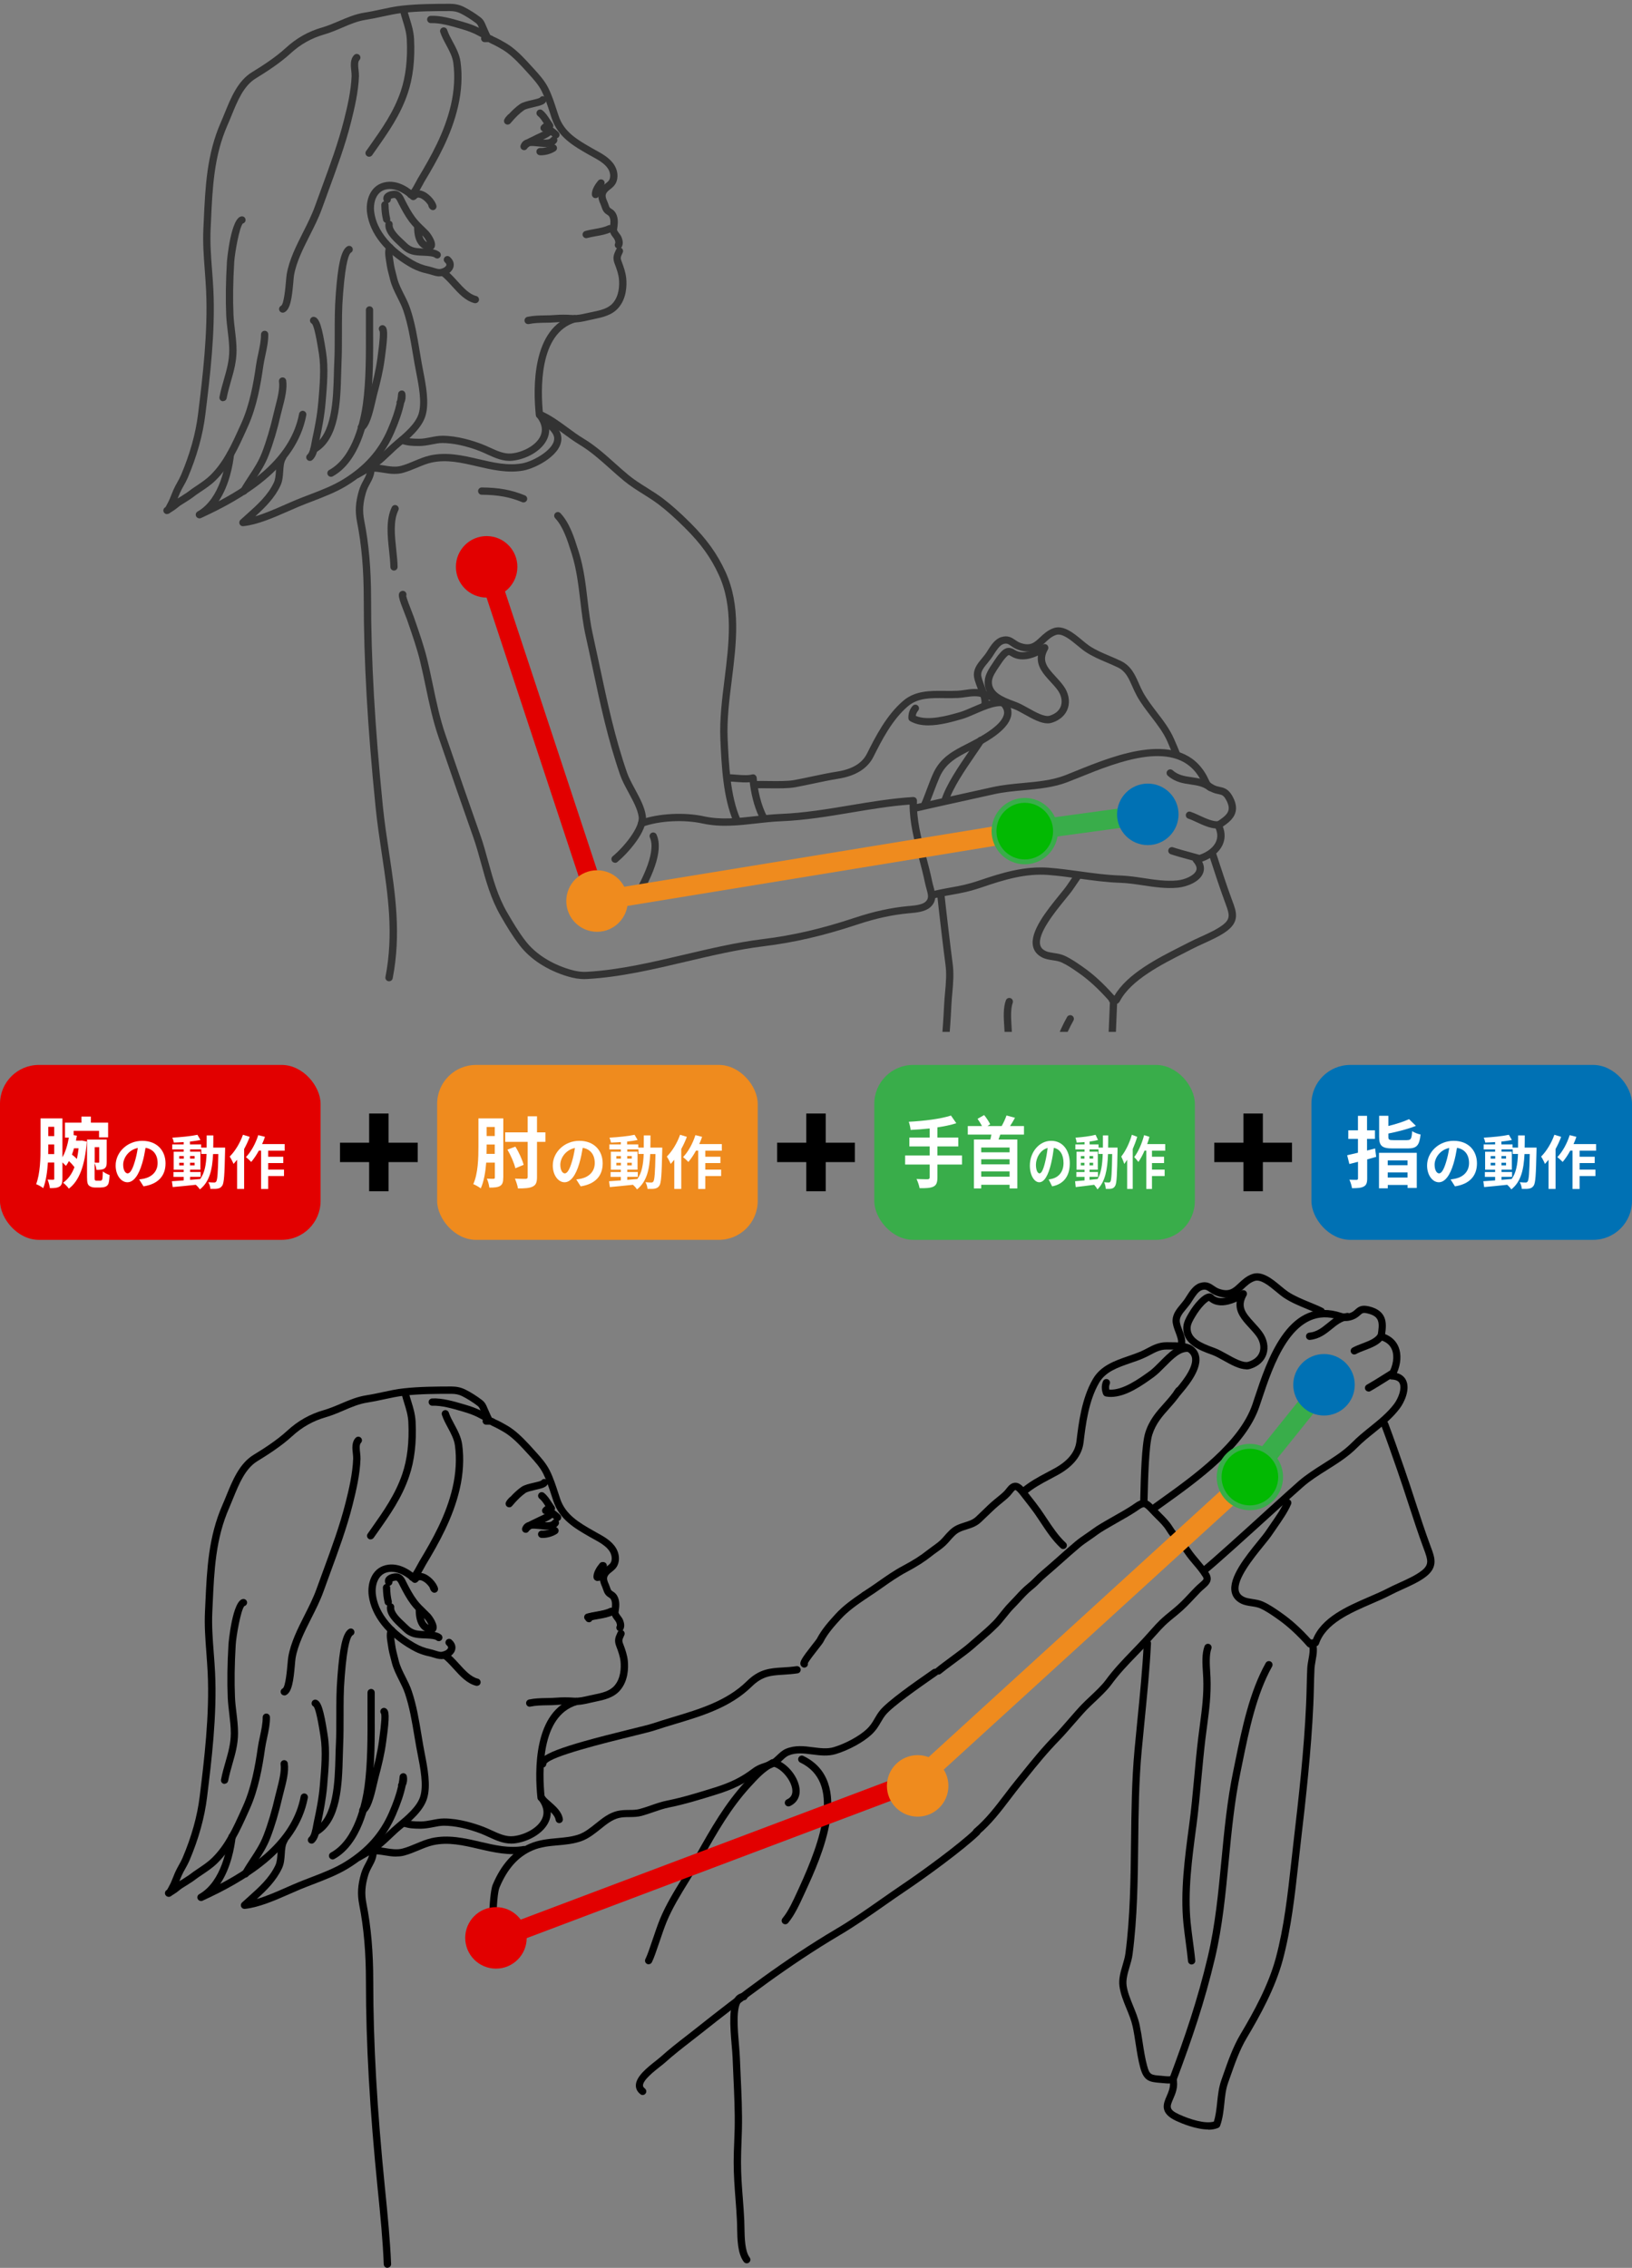 <?xml version="1.0" encoding="UTF-8"?><svg id="_レイヤー_2" xmlns="http://www.w3.org/2000/svg" xmlns:xlink="http://www.w3.org/1999/xlink" viewBox="0 0 336 466.74"><rect x="0" y="0" width="336" height="466.74" fill="#808080" stroke="none"/><defs><style>.cls-1{fill:#e20000;}.cls-2{fill:#fff;}.cls-3{fill:#0071b4;}.cls-4{stroke:#e20000;}.cls-4,.cls-5,.cls-6,.cls-7{stroke-miterlimit:10;}.cls-4,.cls-8,.cls-6,.cls-7{fill:none;}.cls-4,.cls-6,.cls-7{stroke-width:4px;}.cls-9{fill:#ef8b1e;}.cls-10{fill:#333;}.cls-5{fill:#02b902;}.cls-5,.cls-7{stroke:#39ad4a;}.cls-11{clip-path:url(#clippath);}.cls-6{stroke:#ef8b1e;}.cls-12{fill:#39ad4a;}</style><clipPath id="clippath"><rect class="cls-8" x="12.44" width="297.31" height="212.37"/></clipPath></defs><g id="_レイヤー_1-2"><path d="m121.24,333.87c-.3,0-.58-.18-.7-.48-.02-.04-.03-.11-.04-.17-.09-.17-.11-.36-.06-.55.07-.25.26-.45.51-.52.61-.18,1.3-.3,1.96-.42.99-.17,2.01-.36,2.74-.73.37-.19.82-.04,1.01.33.19.37.04.82-.33,1.01-.93.48-2.07.68-3.16.87-.44.08-.86.15-1.25.24-.08.17-.22.31-.41.38-.09.03-.18.05-.27.05Zm-.63-.5s0,0,0,0t0,0Z"/><path d="m123.08,325.38c-.37,0-.69-.27-.74-.64-.15-1.04.77-2.35,1.22-2.88.03-.05.08-.1.12-.14.3-.27.78-.27,1.06,0,.18.18.24.45.19.69-.03.35-.22.64-.52.79h0c-.18.27-.35.56-.46.8.08.07.14.16.18.27.15.39-.04.82-.43.97-.2.08-.38.11-.52.12-.03,0-.06,0-.1,0Z"/><path d="m201.05,377.74c-.21,0-.42-.09-.57-.27-.27-.32-.23-.79.09-1.06,2.45-2.08,4.3-4.51,6.26-7.08.74-.98,1.49-1.96,2.29-2.94l1.11-1.37c2.27-2.82,4.23-5.25,6.97-8.06.73-.75,1.78-1.96,2.79-3.12.97-1.12,1.98-2.28,2.71-3.03.46-.48,1.04-1.03,1.66-1.61,1.16-1.09,2.47-2.33,3.21-3.33,1.75-2.38,3.52-4.21,5.39-6.15.8-.83,1.62-1.68,2.47-2.6.68-.74,1.18-1.3,1.6-1.78,1.41-1.58,1.88-2.11,4.54-4.25,1.27-1.03,2.28-2.1,3.25-3.14.43-.46.85-.91,1.28-1.34.31-.31.61-.58.89-.81.94-.82.92-.86.61-1.34-.59-.93-1.2-1.66-1.85-2.42-.59-.7-1.21-1.42-1.84-2.35-.52-.76-1.12-1.43-1.71-2.08-.71-.79-1.45-1.6-2.06-2.61-.53-.88-1.33-1.67-2.11-2.44-.25-.25-.49-.49-.73-.73l-.31-.33c-.38-.41-1.02-1.09-1.33-1.26-.29-.16-.78.15-1.37.57l-.28.19c-1.08.73-2.6,1.6-4.08,2.43-1.58.9-3.22,1.83-4.05,2.46-.45.34-.96.69-1.48,1.05-.7.48-1.43.98-2,1.46-1.29,1.09-2.45,2.11-3.67,3.2-1.07.95-2.16,1.92-3.34,2.92-.55.47-.93.84-1.29,1.21-.43.43-.87.87-1.56,1.42-.9.72-1.67,1.56-2.49,2.45-.46.49-.93,1.01-1.46,1.54-.39.39-.94,1.07-1.47,1.73-.57.71-1.11,1.37-1.53,1.8-1.26,1.27-2.32,2.18-3.44,3.14-.53.46-1.08.92-1.67,1.45-.82.73-2.38,1.88-3.88,2.99-1.17.87-2.28,1.69-2.92,2.22-.32.26-.79.22-1.06-.1-.27-.32-.22-.79.1-1.06.67-.56,1.79-1.39,2.98-2.27,1.47-1.09,3-2.22,3.77-2.91.6-.53,1.15-1,1.69-1.47,1.1-.94,2.14-1.83,3.35-3.05.37-.37.91-1.04,1.43-1.69.56-.69,1.13-1.4,1.57-1.85.51-.52.97-1.02,1.42-1.5.86-.93,1.66-1.8,2.65-2.6.63-.51,1.02-.9,1.44-1.32.38-.38.78-.78,1.38-1.29,1.18-1,2.25-1.96,3.32-2.9,1.18-1.05,2.4-2.13,3.7-3.23.63-.53,1.39-1.05,2.12-1.55.5-.34.99-.68,1.42-1,.91-.69,2.51-1.6,4.22-2.57,1.45-.82,2.95-1.67,3.98-2.37l.26-.18c.72-.51,1.82-1.28,2.95-.66.49.26,1.06.86,1.71,1.56l.29.31c.23.23.46.47.7.71.84.83,1.7,1.7,2.33,2.73.54.89,1.2,1.61,1.89,2.38.62.68,1.26,1.39,1.83,2.24.59.86,1.18,1.56,1.75,2.23.65.77,1.33,1.57,1.98,2.59,1.02,1.62-.04,2.54-.9,3.28-.25.21-.52.45-.8.73-.42.43-.83.87-1.25,1.31-1.01,1.08-2.05,2.19-3.4,3.29-2.56,2.06-2.97,2.53-4.36,4.08-.42.48-.94,1.05-1.62,1.79-.86.93-1.69,1.79-2.5,2.63-1.84,1.9-3.57,3.69-5.26,6-.82,1.11-2.18,2.4-3.38,3.53-.6.56-1.16,1.1-1.61,1.56-.7.72-1.69,1.87-2.66,2.97-1.03,1.18-2.09,2.4-2.85,3.18-2.69,2.76-4.54,5.05-6.88,7.96l-1.11,1.37c-.78.97-1.52,1.94-2.26,2.91-2.01,2.64-3.91,5.14-6.48,7.32-.14.12-.31.18-.48.18Z"/><path d="m103.52,403.16c-.46,0-.88-.18-1.25-.55-2.32-2.32-1.52-13.05-.86-14.66,1.74-4.19,4.29-7.04,7.6-8.47,1.95-.84,3.87-1.01,5.73-1.18,1.55-.14,3.02-.27,4.44-.77,1.24-.44,2.32-1.31,3.46-2.22,1.34-1.08,2.73-2.19,4.43-2.59.83-.2,1.66-.21,2.46-.22.78,0,1.51-.02,2.17-.2.78-.21,1.56-.48,2.31-.74,1.09-.38,2.21-.77,3.39-1,3.07-.62,6.1-1.54,9.75-2.68,3.2-1,5.44-2.1,7.71-3.82.95-.72,1.72-.98,2.47-1.23.44-.15.86-.29,1.35-.53.44-.22.85-.61,1.28-1.02.54-.51,1.09-1.04,1.81-1.35,1.91-.81,3.8-.57,5.63-.33,1.5.19,2.91.38,4.25-.02,2.4-.72,5.24-2.26,6.74-3.66.84-.78,1.25-1.49,1.68-2.23.3-.52.61-1.05,1.06-1.62,1.55-1.95,7.08-5.81,10.06-7.88l.87-.61c.34-.24.81-.16,1.04.18.24.34.16.81-.18,1.04l-.88.61c-2.49,1.74-8.33,5.8-9.74,7.58-.38.48-.65.95-.94,1.44-.47.81-.95,1.65-1.95,2.58-1.67,1.56-4.69,3.2-7.33,3.99-1.65.5-3.29.28-4.88.08-1.7-.22-3.31-.43-4.84.22-.47.2-.9.61-1.36,1.05-.49.47-1,.96-1.64,1.28-.58.29-1.09.46-1.54.61-.69.23-1.29.43-2.04,1-2.42,1.82-4.79,3-8.17,4.05-3.68,1.15-6.75,2.08-9.89,2.71-1.08.22-2.11.57-3.2.95-.77.27-1.57.54-2.4.77-.84.23-1.7.24-2.54.25-.76,0-1.47.02-2.14.18-1.37.32-2.57,1.28-3.83,2.3-1.19.95-2.42,1.94-3.9,2.47-1.6.57-3.24.72-4.81.86-1.82.16-3.54.31-5.27,1.06-2.97,1.29-5.2,3.79-6.81,7.67-.65,1.58-1.08,11.42.53,13.02.11.11.18.14.36.07.38-.16.82.02.98.41.16.38-.02.82-.41.98-.25.11-.5.16-.75.16Z"/><path d="m133.55,404.27c-.11,0-.23-.03-.34-.08-.37-.19-.52-.64-.33-1.01.38-.74.92-2.33,1.49-4.02.5-1.47,1.01-2.99,1.48-4.14,1.24-3.02,2.98-5.83,4.65-8.54.79-1.28,1.6-2.6,2.34-3.9l.6-1.06c2.99-5.29,5.81-10.29,9.98-14.82,1.74-1.89,3.06-3.33,5.31-4.56.14-.08.3-.11.46-.08,2.38.33,5,3.19,5.4,5.9.25,1.7-.46,3.06-1.95,3.75-.38.17-.82,0-1-.37-.17-.38,0-.82.37-1,.89-.41,1.25-1.12,1.09-2.17-.29-1.92-2.23-4.18-3.89-4.59-1.89,1.08-3.05,2.34-4.63,4.06-4.12,4.48-6.9,9.4-9.84,14.61l-.6,1.06c-.75,1.33-1.57,2.66-2.37,3.95-1.64,2.66-3.35,5.42-4.54,8.32-.45,1.1-.96,2.6-1.45,4.05-.59,1.74-1.14,3.38-1.57,4.22-.13.26-.4.41-.67.41Z"/><path d="m161.68,396.03c-.17,0-.34-.06-.48-.17-.32-.26-.36-.74-.1-1.06,1.22-1.46,2.22-3.67,3.11-5.62l.3-.65c4.54-9.88,8.68-21.73.24-25.79-.37-.18-.53-.63-.35-1s.63-.53,1-.35c10.85,5.22,3.58,21.02.48,27.77l-.3.65c-.93,2.03-1.98,4.34-3.33,5.95-.15.18-.36.27-.58.27Z"/><path d="m132.34,431.18c-.16,0-.32-.05-.45-.15-.8-.6-.97-1.3-.98-1.79-.02-1.85,2.35-3.72,4.08-5.08.39-.31.73-.58.97-.79,1.76-1.59,3.64-3.05,5.46-4.46.67-.52,1.33-1.03,1.98-1.55,8.66-6.87,18.13-14.09,28.73-20.36,3.18-1.88,6.23-4.01,9.18-6.08,1.46-1.02,2.93-2.05,4.41-3.05,4.12-2.77,11.68-8.29,14.86-11.35.3-.29.77-.28,1.06.02.29.3.28.77-.02,1.06-3.24,3.12-10.91,8.72-15.07,11.51-1.48.99-2.93,2.01-4.39,3.03-2.97,2.08-6.05,4.23-9.28,6.14-10.52,6.22-19.94,13.41-28.56,20.25-.66.52-1.33,1.04-2,1.56-1.8,1.4-3.66,2.84-5.38,4.39-.25.23-.62.52-1.05.85-1.23.97-3.52,2.77-3.51,3.88,0,.15.05.35.38.61.33.25.4.72.15,1.05-.15.2-.37.3-.6.3Z"/><path d="m153.73,465.8c-.23,0-.45-.1-.6-.3-1.27-1.7-1.32-4.51-1.37-6.99,0-.54-.02-1.05-.04-1.51-.07-1.49-.18-2.93-.29-4.37-.19-2.45-.38-4.99-.38-7.68,0-1.33.05-2.73.11-4.09.03-.9.07-1.8.09-2.68.08-3.55-.09-7.18-.25-10.69-.06-1.31-.12-2.62-.17-3.93-.03-.73-.1-1.64-.19-2.63-.33-3.88-.69-8.28.86-10.01.43-.48,1-.74,1.64-.75h.02c.41,0,.74.33.75.73,0,.41-.32.76-.73.77-.23,0-.4.08-.56.26-1.12,1.25-.74,5.84-.48,8.88.08,1.02.16,1.95.19,2.7.05,1.31.11,2.61.17,3.91.16,3.53.33,7.18.25,10.79-.02.89-.05,1.8-.09,2.71-.05,1.34-.1,2.73-.1,4.03,0,2.63.18,5.03.38,7.57.11,1.45.22,2.9.29,4.41.02.48.03,1.01.04,1.56.04,2.14.09,4.81,1.07,6.12.25.33.18.8-.15,1.05-.13.1-.29.15-.45.15Z"/><path d="m79.76,466.74c-.4,0-.73-.32-.75-.72-.21-5.16-.72-10.23-1.21-15.13l-.03-.26c-1.66-16.52-2.43-30.09-2.43-42.73,0-6.09-.44-11.14-1.38-15.88-.43-2.19-.32-4.06.39-6.47.25-.83.6-1.5.92-2.09.5-.93.89-1.66.77-2.79-.04-.41.25-.78.67-.83.4-.04.78.25.83.67.17,1.58-.39,2.64-.94,3.65-.3.55-.6,1.13-.8,1.81-.64,2.19-.74,3.8-.36,5.75.96,4.84,1.41,9.98,1.41,16.17,0,12.58.77,26.11,2.42,42.58l.03.26c.49,4.92,1,10.01,1.22,15.21.02.41-.3.76-.72.78-.01,0-.02,0-.03,0Z"/><path d="m111.73,363.78c-.36,0-.68-.26-.74-.63-.31-1.97,3.86-3.59,18.58-7.21,2.28-.56,4.09-1,4.83-1.25,1.37-.46,2.81-.89,4.19-1.31,5.43-1.63,11.04-3.32,15.16-7.37,2.59-2.55,4.83-2.68,7.41-2.84.89-.05,1.8-.11,2.83-.26.4-.05.79.22.85.63.06.41-.22.79-.63.85-1.09.16-2.08.22-2.96.28-2.47.15-4.25.26-6.45,2.41-4.39,4.31-10.18,6.05-15.78,7.73-1.37.41-2.79.84-4.14,1.29-.8.27-2.63.72-4.95,1.29-4.97,1.22-16.57,4.07-17.45,5.61.01.37-.25.71-.63.77-.04,0-.08,0-.12,0Zm.74-.87h0Z"/><path d="m90.78,341.44c-.07,0-.14,0-.21,0-.47-.04-.95-.19-1.42-.33-.26-.08-.52-.16-.75-.21-1.37-.28-2.57-.74-3.77-1.44-5.04-2.91-8.13-6.82-8.71-11.01-.35-2.54.58-5.6,3.46-6.32,2.95-.73,5.57,1.4,6.57,2.35.3.29.31.76.02,1.06-.29.3-.76.31-1.06.02-.63-.61-2.88-2.54-5.17-1.97-1.98.49-2.6,2.76-2.34,4.66.7,5.02,5.3,8.37,7.98,9.92,1.07.62,2.12,1.02,3.33,1.27.28.06.58.15.89.25.39.12.79.25,1.09.27.56.04,1.35-.33,1.54-.75.03-.07.12-.27-.27-.62-.31-.28-.33-.75-.05-1.06.28-.31.75-.33,1.06-.05.76.68.99,1.53.65,2.33-.46,1.06-1.77,1.66-2.82,1.66Z"/><path d="m88.76,336.09c-.24,0-.52-.05-.86-.18-1.06-.41-2.31-1.53-2.31-4.56-.35-.37-.69-.76-1.01-1.19-.86-1.16-1.52-2.39-2.17-3.66l-.15-.3c-.19-.39-.38-.79-.65-.9-.16-.03-.61.07-.82.18.06.33-.12.68-.44.82-.37.17-.82,0-.99-.39-.21-.49-.12-1.01.25-1.4.62-.66,1.96-.83,2.53-.62.85.31,1.22,1.09,1.49,1.66l.13.26c.62,1.21,1.24,2.38,2.04,3.45.55.75,1.19,1.36,1.86,2.01.3.29.61.59.91.9.27.27,1.87,2.35,1.16,3.43-.16.25-.45.48-.95.48Zm-1.49-3.08c.18.68.5,1.15.96,1.4-.19-.42-.51-.94-.76-1.2-.07-.07-.14-.14-.2-.21Z"/><path d="m90.33,337.76c-.17,0-.33-.06-.47-.17-.36-.29-1.41-.34-1.97-.37l-.64-.03c-1.53-.07-2.86-.13-4.29-1.56-.17-.16-.36-.34-.57-.54-1.23-1.14-2.91-2.7-2.72-4.46.05-.41.43-.7.83-.66.41.05.71.42.66.83-.11,1,1.31,2.32,2.25,3.19.22.21.43.4.6.57,1.03,1.02,1.89,1.06,3.31,1.13l.65.03c.89.05,2.11.11,2.84.71.32.26.37.74.11,1.06-.15.18-.36.28-.58.28Z"/><path d="m79.93,330.45c-.34,0-.65-.23-.73-.58-.24-1.01-.34-1.94-.37-3.12,0-.41.32-.76.74-.76h.01c.41,0,.74.33.75.74.02,1.07.12,1.91.33,2.81.09.4-.16.81-.56.9-.06.01-.12.02-.17.02Z"/><path d="m98.2,346.97c-.06,0-.12,0-.18-.02-1.87-.46-3.27-2-4.62-3.49-.78-.86-1.52-1.67-2.31-2.25-.34-.24-.41-.71-.17-1.05s.71-.41,1.05-.17c.92.66,1.74,1.57,2.54,2.45,1.2,1.32,2.44,2.69,3.87,3.04.4.1.65.51.55.91-.08.34-.39.57-.73.57Z"/><path d="m109.06,351.26c-.35,0-.66-.24-.73-.6-.08-.41.18-.8.58-.89,1.23-.26,2.46-.28,3.64-.3.67-.01,1.34-.02,2.02-.08,1.13-.09,2.35-.09,3.63,0,.98.07,1.95-.16,2.98-.4l.19-.04c.31-.07.62-.14.94-.2,1.64-.34,3.18-.67,4.19-1.82,1.35-1.55,1.37-3.76,1.26-4.94-.09-1.01-.47-2.1-.87-3.13-.49-1.27-.2-1.92.21-2.81l.07-.15c.17-.38.62-.54.99-.38.38.17.55.62.38.99l-.07.16c-.37.82-.44.97-.17,1.65.43,1.12.85,2.33.96,3.52.13,1.42.1,4.1-1.62,6.07-1.33,1.53-3.29,1.94-5.01,2.3-.3.06-.61.13-.91.2l-.18.04c-1.09.25-2.23.52-3.43.43-1.2-.09-2.35-.09-3.4,0-.71.06-1.41.07-2.11.08-1.17.02-2.27.04-3.36.27-.05.01-.1.02-.15.02Z"/><path d="m84.88,325.35c-.39,0-.72-.3-.75-.69-.03-.41.28-.77.69-.8.25-.16.95-1.49,1.22-1.99.13-.25.25-.47.34-.61,2.71-4.51,5.47-9.39,6.8-15.1.68-2.95.85-5.93.49-8.63-.17-1.29-.79-2.44-1.44-3.66-.46-.85-.93-1.72-1.25-2.67-.13-.39.08-.82.47-.95.39-.13.82.08.95.47.28.83.7,1.61,1.15,2.44.69,1.28,1.4,2.6,1.61,4.17.39,2.88.21,6.05-.52,9.17-1.38,5.93-4.32,11.13-6.97,15.54-.08.13-.18.32-.3.54-.82,1.53-1.51,2.71-2.43,2.78-.02,0-.04,0-.06,0Z"/><path d="m73.88,382.96c-.27,0-.53-.14-.66-.4-.19-.37-.05-.82.31-1.01.93-.49,3.18-1.85,3.86-2.38.8-.63,1.56-1.35,2.3-2.05.63-.6,1.29-1.22,1.98-1.8l.1-.08c1.73-1.44,4.1-3.4,4.75-5.52.71-2.31.03-5.8-.52-8.61-.11-.56-.21-1.08-.3-1.57-.13-.75-.26-1.5-.39-2.26-.49-2.94-1-5.99-1.94-8.76-.32-.95-.78-1.85-1.22-2.73-.56-1.12-1.15-2.28-1.48-3.56l-.13-.51c-.26-.98-.53-2-.67-3.09-.02-.13-.04-.28-.07-.44-.16-1.01-.36-2.26.21-3.08.24-.34.71-.42,1.04-.19.34.24.42.7.19,1.04-.22.32-.04,1.45.04,1.99.03.18.05.34.07.48.13.99.37,1.92.63,2.9l.13.52c.29,1.13.82,2.17,1.37,3.26.47.93.95,1.88,1.3,2.93.98,2.89,1.49,6,1.99,9,.13.75.25,1.51.38,2.25.08.48.19,1,.29,1.55.58,2.97,1.3,6.67.48,9.33-.78,2.54-3.35,4.67-5.23,6.23l-.1.08c-.66.54-1.29,1.15-1.91,1.73-.76.72-1.55,1.47-2.4,2.14-.82.64-3.2,2.06-4.08,2.53-.11.06-.23.09-.35.09Z"/><path d="m127.65,335.73c-.11,0-.23-.03-.34-.08-.37-.19-.52-.64-.33-1.01.08-.16.02-.42-.11-.75-.05-.14-.2-.33-.33-.5-.15-.2-.3-.39-.4-.58-.34-.63-.34-.85-.24-1.53l.02-.13c.11-.67.19-1.63-.26-2.16-.06-.07-.17-.14-.29-.22-.21-.13-.46-.3-.68-.57-.28-.35-.42-.76-.54-1.12-.05-.16-.11-.32-.17-.47-.48-1.04-.84-2.26.17-3.5.27-.33.59-.58.87-.8.36-.28.64-.5.78-.83.26-.6.16-1.44-.25-2.13-.68-1.14-2.12-1.93-3.39-2.63-.25-.14-.5-.28-.74-.41-3.05-1.75-6.21-3.56-7.5-7.39-.13-.39-.26-.79-.39-1.19-.49-1.49-.99-3.04-1.67-4.41-.67-1.34-1.67-2.44-2.73-3.61l-.37-.4c-1.34-1.48-2.65-2.9-4.07-3.95-.64-.48-1.36-.88-2.04-1.25-.42-.23-.85-.44-1.29-.64-.11-.05-.21-.11-.31-.17-.05-.03-.12-.07-.15-.08-.1-.02-.25-.01-.4-.01-.15,0-.3,0-.44,0h0s-.05,0-.07,0c-.4-.06-.67-.43-.63-.82,0-.06.02-.12.04-.18-.19-.09-.37-.19-.56-.29-.21-.11-.42-.23-.63-.33-.82-.39-1.7-.72-2.61-.98l-.57-.17c-1.94-.57-4.13-1.2-6-1.13-.4.03-.76-.3-.78-.72-.02-.41.3-.76.72-.78,2.11-.1,4.44.59,6.49,1.19l.57.17c.99.29,1.94.64,2.83,1.07.24.11.47.24.7.36.18.1.37.2.55.29l.11.05c.31.13.78.34.99.77,0,.02.02.04.03.06.26.06.45.17.59.26.05.03.09.06.14.08.48.21.94.44,1.4.69.7.38,1.5.83,2.22,1.37,1.52,1.13,2.95,2.67,4.28,4.15l.36.4c1.08,1.19,2.2,2.42,2.96,3.95.73,1.47,1.25,3.07,1.75,4.61.13.4.26.79.39,1.18,1.11,3.29,3.88,4.89,6.82,6.57.23.13.47.26.71.4,1.44.79,3.06,1.68,3.96,3.17.67,1.11.8,2.45.34,3.5-.29.68-.8,1.07-1.24,1.42-.24.18-.46.36-.62.56-.42.52-.42.97.03,1.93.09.2.16.41.24.62.09.25.17.52.29.66.07.08.19.16.32.25.19.12.42.27.62.51.85,1,.75,2.4.6,3.37l-.02.14c-.02.14-.05.29-.04.34,0,.02.05.11.12.25.07.12.16.24.26.37.2.25.42.54.56.91.14.38.43,1.17.04,1.94-.13.26-.4.41-.67.41Z"/><path d="m121.02,333.58c-.32,0-.62-.21-.72-.54-.12-.4.11-.81.5-.93.61-.18,1.3-.3,1.96-.42.99-.18,2-.36,2.74-.73.37-.19.82-.04,1.01.33.19.37.04.82-.33,1.01-.93.47-2.06.68-3.16.87-.65.12-1.26.23-1.8.38-.07.02-.14.03-.21.03Z"/><path d="m122.94,325.34c-.37,0-.69-.27-.74-.64-.15-1.04.77-2.35,1.22-2.88.03-.05.08-.1.12-.14.3-.27.78-.27,1.06,0,.28.29.27.77,0,1.06-.48.52-.96,1.43-.92,1.73.06.41-.22.79-.63.85-.04,0-.07,0-.11,0Z"/><path d="m112.35,311.65c-.16,0-.32-.05-.45-.15-.33-.25-.4-.72-.15-1.05.15-.19.33-.36.54-.48,0,0,0,0,0,0-.38-.6-.75-1.17-1.23-1.55-.32-.26-.37-.73-.11-1.05.26-.32.73-.37,1.05-.11.67.54,1.12,1.24,1.55,1.91.18.29.37.57.56.83.18.24.2.56.05.82-.15.26-.43.41-.73.38-.2-.02-.4.04-.49.16-.15.2-.37.3-.6.3Z"/><path d="m108.23,315.46c-.11,0-.23-.03-.34-.08-.34-.17-.5-.57-.37-.93.25-.7.73-1.05,1.3-1.22.27-.15.55-.29.82-.41.22-.1.44-.2.64-.31.22-.12.52-.26.85-.41.49-.22,1.65-.75,1.81-1.04.18-.32.59-.51.94-.38.49.18,1.33.99,1.43,1.08.3.29.31.76.02,1.06-.1.1-.22.17-.34.2.15.25.14.58-.04.83-.87,1.18-2.43,1.01-3.81.85-.82-.09-1.38-.13-1.73-.06-.23.14-.42.3-.55.49-.14.22-.38.34-.63.34Zm3.91-2.18c.71.05,1.33.02,1.59-.33.1-.13.23-.22.37-.27-.12-.11-.25-.22-.36-.31-.39.32-.94.61-1.6.92Z"/><path d="m111.73,316.51c-.09,0-.18,0-.26,0-.41-.03-.72-.39-.7-.8s.39-.71.8-.7c.62.05,1.58-.15,2.27-.61.35-.23.81-.14,1.04.21.23.34.14.81-.21,1.04-.92.61-2.09.87-2.94.87Z"/><path d="m34.71,390.38c-.26,0-.51-.14-.65-.38-.2-.35-.09-.79.24-1l.09-.06c.08-.1.23-.39.31-.54.06-.11.11-.22.16-.31.17-.3.29-.55.4-.81.24-.62.49-1.23.75-1.84.24-.56.53-1.08.81-1.59.29-.51.55-.99.77-1.5,1.84-4.34,3.03-8.57,3.52-12.6.92-7.48,2.06-16.8,1.65-25.44-.07-1.38-.17-2.75-.27-4.11-.21-2.78-.43-5.66-.29-8.54l.08-1.71c.32-7.02.63-13.66,3.53-20.25.27-.6.52-1.24.79-1.89,1.26-3.1,2.68-6.61,5.62-8.4,1.94-1.18,4.77-2.98,6.92-4.96,2.22-2.04,4.69-3.43,7.53-4.24,1.18-.34,2.35-.83,3.47-1.31,1.67-.71,3.39-1.45,5.29-1.74,1.1-.17,2.21-.41,3.29-.64,1.43-.31,2.91-.63,4.41-.79,3.29-.36,6.75-.37,9.8-.38h0c1.08,0,2,.2,2.87.63,1.05.51,2.4,1.36,3.43,2.16.65.5.87,1.04,1.13,1.67.08.21.29.67.48,1.08.13.3.26.57.32.72.16.38-.01.82-.39.99-.38.16-.82-.01-.99-.39-.06-.14-.18-.41-.31-.7-.2-.43-.41-.92-.5-1.13-.24-.59-.34-.81-.66-1.05-.94-.73-2.22-1.53-3.18-2-.67-.33-1.35-.47-2.21-.47h0c-3.02,0-6.43.01-9.64.37-1.42.16-2.86.47-4.25.77-1.1.24-2.23.48-3.38.66-1.72.26-3.28.93-4.93,1.64-1.17.5-2.38,1.01-3.65,1.38-2.61.75-4.87,2.02-6.92,3.9-2.24,2.06-5.16,3.91-7.15,5.13-2.51,1.53-3.78,4.66-5.01,7.68-.27.66-.53,1.31-.8,1.93-2.79,6.33-3.09,12.83-3.4,19.71l-.08,1.71c-.13,2.79.07,5.49.29,8.36.11,1.38.21,2.76.28,4.15.42,8.77-.73,18.15-1.66,25.69-.51,4.16-1.73,8.54-3.63,13-.25.58-.55,1.12-.84,1.64-.28.49-.54.96-.75,1.45-.16.38-.32.76-.48,1.14.12-.07.24-.15.36-.22.22-.13.44-.26.65-.41.15-.1.3-.2.46-.3.22-.14.43-.27.63-.42.61-.48,1.25-.91,1.88-1.33,1-.68,1.95-1.31,2.78-2.13,2.78-2.74,4.35-6.25,6.03-9.96l.32-.72c1.71-3.8,2.5-8.2,3.04-11.99.1-.73.26-1.49.44-2.29.29-1.37.59-2.79.57-3.97,0-.41.32-.76.73-.77.41-.01.76.32.77.73.03,1.36-.29,2.87-.6,4.32-.17.78-.32,1.51-.42,2.19-.55,3.9-1.36,8.43-3.15,12.4l-.32.72c-1.66,3.68-3.37,7.49-6.34,10.42-.92.91-1.98,1.62-2.99,2.3-.6.4-1.22.82-1.79,1.26-.24.19-.5.35-.76.51-.14.09-.28.17-.41.27-.24.16-.48.31-.73.46-.21.12-.41.25-.61.38-.21.14-.4.3-.6.46-.32.26-.65.52-1.03.74-.15.08-.28.18-.42.27l-.1.07c-.07.06-.15.11-.23.15-.11.05-.22.08-.34.08Z"/><path d="m41.38,391.24c-.27,0-.54-.15-.67-.41-.18-.36-.05-.8.3-.99,4.66-2.64,5.78-9.78,6.01-11.91.04-.41.41-.72.83-.66.41.04.71.42.66.83-.23,2.09-.96,6.31-3.18,9.63,7.18-3.78,14.95-9.43,16.57-18.01.08-.41.46-.68.88-.6.41.08.67.47.6.88-2.07,11.02-13.37,17.37-21.68,21.18-.1.05-.21.07-.31.07Z"/><path d="m50.33,392.86c-.29,0-.56-.17-.68-.44-.13-.29-.06-.64.17-.86.43-.4.87-.79,1.31-1.18,2.14-1.91,4.35-3.89,5.57-6.51.31-.67.37-1.51.43-2.39.07-1.09.15-2.21.73-3.15.22-.35.68-.46,1.03-.25.35.22.46.68.25,1.03-.39.63-.45,1.52-.51,2.47-.07.98-.13,2-.57,2.93-1.21,2.58-3.18,4.51-5.18,6.32,2.03-.59,4.19-1.55,6.17-2.42.79-.35,1.54-.68,2.25-.97.89-.37,1.81-.72,2.74-1.08,2.38-.91,4.84-1.86,6.96-3.16,4.35-2.69,7.25-5.94,9.11-10.23.89-2.04,1.51-3.84,1.85-5.37-.05-.21,0-.43.13-.62.09-.48.15-.92.18-1.34.03-.38.33-.67.71-.7.41-.02.71.24.78.61.13.71.04,1.41-.24,1.97-.35,1.72-1.03,3.74-2.03,6.04-1.99,4.59-5.07,8.05-9.7,10.91-2.24,1.38-4.77,2.35-7.21,3.29-.91.35-1.82.7-2.7,1.06-.7.29-1.44.62-2.22.96-2.98,1.31-6.35,2.79-9.25,3.08-.03,0-.05,0-.07,0Z"/><path d="m111.4,370.71c-.38,0-.71-.29-.75-.67-.56-5.34-.91-18.05,7.8-20.59.4-.12.81.11.93.51.12.4-.11.81-.51.93-7.63,2.22-7.25,14.03-6.73,19,.04.41-.26.78-.67.82-.03,0-.05,0-.08,0Z"/><path d="m81.59,382.1c-.87,0-1.71-.14-2.5-.27-.87-.14-1.68-.27-2.26-.16-.41.08-.8-.18-.88-.59-.08-.41.18-.8.59-.88.85-.17,1.79-.01,2.8.15,1.19.2,2.43.4,3.58.08.92-.25,1.84-.63,2.74-1.01,1.04-.43,2.11-.88,3.18-1.12,3.46-.77,6.82,0,10.06.76,3.05.71,5.93,1.38,8.9.86.4-.06.8.2.87.61.07.41-.2.8-.61.87-3.26.56-6.43-.17-9.5-.88-3.22-.75-6.27-1.46-9.4-.76-.94.21-1.91.61-2.93,1.04-.94.39-1.91.79-2.92,1.07-.58.16-1.15.21-1.71.21Z"/><path d="m105.22,379.42c-1.67,0-3.18-.69-4.64-1.36-.52-.24-1.04-.48-1.55-.68-2.74-1.05-5.44-1.63-7.62-1.63h0c-.73,0-1.45.14-2.22.3-.82.16-1.68.31-2.55.32-1.68-.02-2.19-.04-3.74-.46-.4-.11-.64-.52-.53-.92.11-.4.51-.64.92-.53,1.44.39,1.85.39,3.37.41.73-.01,1.47-.14,2.24-.29.8-.16,1.63-.33,2.51-.33h.01c3.17,0,6.47,1.09,8.15,1.73.54.21,1.09.46,1.64.71,1.53.7,2.97,1.37,4.48,1.2,2.21-.23,5.04-1.59,5.94-3.63.51-1.17.3-2.41-.64-3.68h0c-.2-.32-.28-.68.08-1.01.3-.28.78-.25,1.06.04.02.02.05.05.07.08.03.04.06.09.09.13.07.08.15.18.18.22.25.25.56.52.88.8,1.07.94,2.29,2.01,2.53,3.5.07.41-.21.79-.62.86-.41.07-.79-.21-.86-.62-.09-.58-.49-1.12-1-1.64.01.76-.17,1.41-.4,1.94-1.14,2.59-4.46,4.24-7.16,4.52-.21.02-.42.03-.62.03Z"/><path d="m89.45,327.8c-.17,0-.34-.06-.48-.17-.33-.27-.41-.58-.46-.74-.04-.07-.06-.14-.08-.22-.39-.58-1.1-1.25-1.74-1.42-.32-.09-.46,0-.56.11-.29.3-.76.3-1.06.01-.3-.29-.3-.76-.01-1.06.52-.54,1.24-.72,2.02-.51,1.4.37,2.81,1.95,3.09,3.06.08.32-.05.65-.33.82-.12.08-.26.12-.4.12Z"/><path d="m104.85,310.22c-.14,0-.27-.04-.4-.11-.32-.2-.44-.6-.29-.94.16-.35.36-.57.54-.76.05-.05.11-.11.16-.17.07-.08.15-.14.24-.19.79-.86,1.54-1.53,2.26-2.03.61-.42,1.59-.64,2.53-.86.55-.13,1.39-.32,1.58-.47.23-.34.68-.4,1.02-.17.34.23.41.73.18,1.07-.36.54-1.12.73-2.44,1.03-.73.17-1.64.38-2.02.63-.84.58-1.78,1.48-2.79,2.7-.15.18-.36.27-.58.27Z"/><path d="m76.31,316.83c-.15,0-.3-.04-.43-.14-.34-.24-.42-.71-.18-1.04l.8-1.14c2.5-3.55,4.87-6.91,6.32-11.14,1.03-3.02,1.45-6.61,1.25-10.66-.07-1.43-.43-2.58-.81-3.81-.21-.69-.43-1.4-.62-2.19-.09-.4.16-.81.56-.9.41-.09.81.16.9.56.17.74.38,1.42.59,2.08.39,1.26.79,2.56.88,4.17.21,4.24-.23,8.01-1.33,11.22-1.51,4.43-3.94,7.88-6.51,11.52l-.8,1.13c-.15.21-.38.32-.62.32Z"/><path d="m58.52,348.92c-.29,0-.56-.16-.68-.44-.17-.38,0-.82.37-.99.58-.4.88-3.84.98-4.97.06-.64.1-1.18.16-1.51.5-2.95,1.95-5.82,3.35-8.59.9-1.78,1.83-3.62,2.47-5.42.48-1.33.96-2.65,1.45-3.97,1.63-4.44,3.32-9.03,4.51-13.71.71-2.81,1.47-6.06,1.58-9.12.01-.3-.03-.66-.07-1.05-.12-1.05-.26-2.37.59-3.24.29-.3.76-.31,1.06-.02.3.29.31.76.02,1.06-.36.37-.26,1.25-.17,2.04.05.42.09.86.08,1.27-.11,3.21-.89,6.55-1.62,9.44-1.2,4.76-2.91,9.39-4.55,13.86-.48,1.32-.97,2.63-1.44,3.96-.68,1.89-1.63,3.78-2.55,5.59-1.35,2.68-2.75,5.45-3.21,8.17-.05.3-.09.8-.14,1.39-.28,3.16-.59,5.63-1.86,6.2-.1.05-.21.07-.31.07Z"/><path d="m64.98,377.77c-.26,0-.52-.14-.66-.38-.2-.36-.07-.82.29-1.02,4.13-2.31,4.32-9.61,4.46-14.94.02-.83.04-1.61.08-2.3.1-1.99.09-4.01.09-5.97,0-2.59,0-5.27.22-7.93l.04-.54c.4-5.07.95-8.62,2.35-9.43.36-.21.82-.09,1.02.27s.09.82-.27,1.02c-.37.22-1.08,1.58-1.61,8.25l-.04.55c-.22,2.59-.21,5.24-.21,7.8,0,1.98,0,4.02-.09,6.04-.03.69-.05,1.45-.07,2.27-.15,5.69-.35,13.48-5.22,16.21-.12.07-.24.1-.37.1Z"/><path d="m68.48,382.69c-.27,0-.52-.14-.66-.39-.2-.36-.07-.82.3-1.02,4.95-2.71,6.49-10.43,6.93-13.62.65-4.81.63-10.37.61-15.28,0-1.42-.01-2.78,0-4.04,0-.41.34-.74.75-.74h0c.41,0,.75.34.74.76-.01,1.25,0,2.6,0,4.02.02,4.96.04,10.58-.63,15.49-.46,3.42-2.14,11.69-7.69,14.73-.11.06-.24.09-.36.09Z"/><path d="m46.24,367.14s-.09,0-.14-.01c-.41-.08-.67-.47-.59-.88.25-1.33.6-2.52.93-3.67.55-1.92,1.07-3.74,1.08-5.87,0-1.3-.16-2.68-.32-4.02-.13-1.08-.26-2.2-.31-3.3-.14-3.28-.09-6.87.15-10.97,0-.09.79-9.32,3.08-9.34h0c.41,0,.75.33.75.74,0,.35-.24.65-.57.73-.72.81-1.66,6.14-1.77,7.95-.24,4.05-.29,7.59-.15,10.81.04,1.04.17,2.13.3,3.18.17,1.38.33,2.81.33,4.2-.01,2.33-.56,4.25-1.14,6.27-.32,1.12-.65,2.28-.9,3.54-.07.36-.38.61-.74.61Zm3.89-36.55h0,0Z"/><path d="m50.51,386.4c-.12,0-.25-.03-.36-.09-.36-.2-.49-.66-.29-1.02.58-1.04,1.19-1.96,1.78-2.86.99-1.5,1.92-2.92,2.61-4.71.91-2.34,1.72-5.09,2.43-8.15.1-.42.21-.87.34-1.35.42-1.65.95-3.7.75-5.11-.06-.41.22-.79.63-.85.42-.05.79.22.85.63.25,1.72-.29,3.84-.78,5.71-.12.46-.23.9-.33,1.31-.72,3.14-1.56,5.95-2.49,8.36-.75,1.95-1.77,3.5-2.76,5-.57.87-1.17,1.78-1.72,2.76-.14.25-.39.39-.66.39Z"/><path d="m64.13,379.43c-.21,0-.42-.09-.57-.26-.27-.31-.23-.79.08-1.06.47-.4.7-1.68.85-2.52.05-.27.09-.52.14-.74.45-2.06,1-4.76,1.22-7.43l.03-.4c.26-2.97.57-6.67.11-9.56l-.07-.47c-.65-4.18-1.09-5.46-1.35-5.77-.33-.16-.5-.54-.38-.9.12-.39.54-.62.94-.49.96.3,1.51,1.99,2.28,6.93l.07.46c.5,3.07.17,6.87-.09,9.93l-.03.4c-.24,2.76-.79,5.53-1.25,7.63-.04.21-.09.44-.13.69-.21,1.18-.48,2.64-1.35,3.39-.14.12-.32.18-.49.18Zm.55-28.18h0s0,0,0,0Z"/><path d="m74.71,373.29c-.26,0-.52-.14-.65-.38-.2-.36-.08-.82.28-1.02.74-.42,1.5-3.71,1.82-5.12.11-.5.21-.94.3-1.27.71-2.64,1.25-4.87,1.55-7.14l.06-.45c.5-3.6.5-4.82.4-5.19-.21-.26-.23-.63-.03-.91.24-.34.71-.42,1.05-.17.62.44.76,1.44.07,6.48l-.06.44c-.33,2.49-.95,5-1.58,7.33-.08.31-.18.73-.29,1.21-.67,2.92-1.32,5.4-2.54,6.09-.12.07-.24.1-.37.1Zm3.91-20.44s0,0,0,0c0,0,0,0,0,0Z"/><path d="m247.93,323.96c-.22,0-.44-.1-.58-.28-.26-.32-.21-.79.11-1.05,2.11-1.7,8.3-7.31,13.27-11.83,2.92-2.64,5.43-4.93,6.61-5.95,1.58-1.37,3.39-2.51,5.14-3.62,2.08-1.31,4.22-2.66,5.9-4.37,1.14-1.16,2.42-2.19,3.66-3.19,1.76-1.42,3.59-2.89,4.96-4.7.94-1.25,1.65-3.24,1.16-4.27-.09-.19-.36-.75-1.7-.79-.27,0-.51-.15-.64-.39s-.12-.52.01-.74c1.01-1.72,1.3-3.64.74-5.01-.4-.99-1.21-1.65-2.42-1.98-.37-.1-.6-.46-.54-.84.44-2.69.53-4.02-2.08-4.64-.89-.21-1.05-.06-1.49.33-.32.29-.76.68-1.5.95-1.34.48-2.08.26-2.92,0-.22-.07-.47-.14-.75-.21-8.83-2.19-12.77,9.65-15.12,16.72l-.46,1.37c-2.83,8.35-12.58,15.32-19.71,20.42l-1.56,1.12c-.34.24-.8.17-1.05-.17-.24-.34-.17-.8.17-1.05l1.56-1.12c6.96-4.97,16.48-11.79,19.16-19.68l.45-1.36c2.51-7.56,6.71-20.22,16.9-17.71.32.08.59.16.83.24.76.23,1.11.34,1.98.03.46-.17.72-.4,1-.65.67-.61,1.31-1.04,2.84-.68,3.73.89,3.65,3.45,3.31,5.71,1.32.51,2.27,1.42,2.77,2.65.62,1.52.48,3.5-.34,5.36,1.08.29,1.62.93,1.88,1.48.88,1.83-.3,4.48-1.31,5.82-1.48,1.96-3.38,3.49-5.21,4.97-1.21.97-2.45,1.97-3.53,3.07-1.8,1.83-4.02,3.23-6.17,4.58-1.7,1.07-3.47,2.18-4.95,3.48-1.16,1.01-3.68,3.29-6.59,5.93-4.99,4.53-11.2,10.16-13.34,11.88-.14.11-.3.17-.47.17Z"/><path d="m269.64,275.77c-.38,0-.71-.29-.75-.68-.04-.41.26-.78.67-.82,1.54-.15,2.59-1.01,3.71-1.92,1.14-.93,2.31-1.88,4.04-2.14.41-.06.79.22.85.63.06.41-.22.79-.63.85-1.32.2-2.29.99-3.31,1.82-1.18.96-2.52,2.05-4.5,2.25-.03,0-.05,0-.08,0Z"/><path d="m278.83,278.77c-.27,0-.52-.14-.66-.39-.2-.36-.06-.82.3-1.02.61-.33,1.31-.6,1.99-.86,1.28-.49,2.6-.99,3.18-1.87.23-.34.7-.44,1.04-.21.34.23.44.7.21,1.04-.85,1.27-2.39,1.86-3.89,2.43-.66.25-1.29.49-1.81.78-.11.06-.24.09-.36.09Z"/><path d="m281.77,286.39c-.26,0-.52-.14-.66-.38-.2-.36-.07-.82.29-1.02,1.08-.61,2.1-1.25,3.09-1.87.56-.35,1.11-.7,1.68-1.05.36-.22.82-.1,1.03.25.22.35.1.82-.25,1.03-.56.34-1.11.69-1.66,1.04-1,.63-2.04,1.29-3.16,1.92-.12.07-.24.1-.37.1Z"/><path d="m248.8,438.27c-2.57,0-5.59-1.28-6.64-1.77-3.49-1.61-2.64-3.56-1.96-5.12.35-.81.71-1.64.69-2.59-.48.03-.91-.02-1.36-.06-.18-.02-.37-.04-.58-.05-2.3-.17-3.44-.38-4.19-3.12-.43-1.56-.69-3.29-.95-4.95-.18-1.19-.37-2.41-.62-3.56-.26-1.2-.77-2.46-1.27-3.67-.61-1.49-1.23-3.03-1.44-4.56-.21-1.53.23-3,.65-4.42.24-.82.47-1.6.57-2.35.99-7.49,1.07-15.32,1.16-22.89.07-6.28.14-12.76.72-19.05.17-1.81.36-3.73.55-5.69.55-5.51,1.11-11.21,1.35-16.27.02-.42.42-.73.78-.71.41.02.73.37.71.78-.24,5.1-.81,10.82-1.36,16.35-.19,1.96-.38,3.87-.55,5.68-.58,6.23-.65,12.69-.72,18.93-.08,7.62-.17,15.49-1.17,23.07-.11.87-.37,1.74-.62,2.58-.39,1.33-.76,2.59-.6,3.8.18,1.34.75,2.73,1.34,4.19.52,1.27,1.06,2.59,1.34,3.93.25,1.19.45,2.43.63,3.64.25,1.63.51,3.31.92,4.79.5,1.84.82,1.87,2.85,2.02.22.02.42.04.62.06.6.06,1.07.11,1.7-.02.39-.08.79.17.88.57.38,1.71-.22,3.08-.7,4.18-.68,1.58-.94,2.17,1.21,3.16,2.25,1.04,5.4,2.01,7.17,1.49.39-1.23.53-2.54.68-3.92.16-1.52.32-3.09.86-4.61l.37-1.06c1-2.86,2.04-5.82,3.57-8.39,2.75-4.61,5.76-10.08,7.27-15.68,1.71-6.34,2.46-13.16,3.19-19.75.15-1.38.3-2.75.46-4.11,1.08-9.19,2.17-18.95,2.59-28.31.06-1.22.09-2.44.12-3.66.03-1.26.06-2.52.12-3.79.03-.62.14-1.24.25-1.84.2-1.13.4-2.2.04-3.1-.15-.38.04-.82.42-.97s.82.04.97.42c.52,1.3.27,2.63.04,3.92-.1.58-.2,1.13-.23,1.65-.06,1.26-.09,2.51-.12,3.76-.03,1.23-.06,2.45-.12,3.69-.43,9.41-1.52,19.2-2.6,28.42-.16,1.36-.31,2.73-.46,4.1-.74,6.65-1.5,13.53-3.23,19.98-1.56,5.78-4.63,11.36-7.43,16.06-1.46,2.44-2.46,5.33-3.44,8.12l-.38,1.07c-.48,1.35-.63,2.77-.78,4.27-.16,1.53-.33,3.1-.87,4.6-.07.19-.22.35-.41.43-.61.26-1.31.37-2.05.37Z"/><path d="m235.49,309.99h-.02c-.41-.01-.74-.36-.73-.77l.03-1.17c.09-3.77.26-10.78,1.01-13.17.83-2.67,2.34-4.35,3.79-5.97.85-.95,1.72-1.92,2.48-3.11.22-.35.69-.45,1.04-.23.35.22.45.69.23,1.04-.83,1.29-1.74,2.31-2.62,3.3-1.41,1.58-2.74,3.07-3.48,5.42-.68,2.18-.86,9.32-.94,12.75l-.03,1.18c-.01.41-.35.73-.75.73Z"/><path d="m243.14,277.66c-.11,0-.22-.02-.32-.07-.38-.18-.54-.62-.36-1,.26-.55-.1-1.48-.44-2.39-.31-.82-.63-1.67-.61-2.48.03-1.33.9-2.38,1.67-3.3.22-.27.44-.53.64-.8.17-.22.34-.5.52-.78.67-1.06,1.51-2.38,2.78-2.78,1.4-.45,2.2.11,2.91.59.35.24.68.47,1.13.62,2.02.68,2.8-.06,3.98-1.17.73-.68,1.55-1.46,2.77-1.89,2.05-.72,4.19,1.05,5.9,2.48.54.45,1.05.87,1.48,1.16,1.33.88,2.94,1.54,4.49,2.18.94.39,1.83.75,2.67,1.17.37.18.52.63.34,1-.18.37-.63.53-1,.34-.79-.39-1.66-.75-2.58-1.12-1.62-.67-3.3-1.36-4.75-2.32-.5-.33-1.04-.78-1.61-1.25-1.42-1.18-3.2-2.66-4.45-2.21-.92.32-1.56.93-2.24,1.57-1.23,1.15-2.62,2.46-5.49,1.5-.64-.22-1.11-.54-1.5-.8-.62-.43-.91-.62-1.61-.4-.75.24-1.42,1.3-1.97,2.15-.2.32-.39.62-.58.87-.22.29-.46.58-.7.87-.67.8-1.3,1.56-1.32,2.38-.01.52.25,1.22.51,1.91.43,1.14.92,2.44.39,3.56-.13.27-.4.43-.68.43Z"/><path d="m269.71,339.08c-.21,0-.42-.09-.56-.25-2.12-2.39-4.11-4.21-6.08-5.58l-.22-.16c-1.11-.77-2.15-1.5-3.37-2.06-.54-.25-1.17-.35-1.84-.45-.72-.11-1.47-.22-2.14-.56-1.05-.52-1.7-1.3-1.92-2.32-.66-3.04,2.84-7.36,5.4-10.51.72-.88,1.34-1.65,1.69-2.18.3-.45.63-.92.96-1.4,1.07-1.55,2.19-3.14,2.8-4.61.16-.38.6-.56.98-.4.38.16.56.6.4.98-.68,1.61-1.84,3.27-2.95,4.88-.33.47-.65.94-.95,1.38-.39.59-1.03,1.38-1.77,2.29-2.1,2.58-5.6,6.91-5.1,9.25.12.56.48.98,1.12,1.29.46.23,1.06.32,1.7.42.74.11,1.51.23,2.25.57,1.34.62,2.48,1.42,3.59,2.19l.22.16c1.98,1.38,3.97,3.18,6.07,5.51.09-.02.19-.04.28-.06,1.76-4.56,7-6.83,11.63-8.83,1.34-.58,2.61-1.13,3.69-1.69.78-.41,1.65-.81,2.5-1.19,1.66-.75,3.37-1.54,4.55-2.45,1.63-1.25,1.36-2.19.55-4.37l-.1-.27c-1.12-3.02-2.14-6.16-3.13-9.19-.72-2.2-1.46-4.48-2.24-6.72-1.15-3.31-2.2-6.31-3.34-9.35-.15-.39.05-.82.44-.97.39-.14.82.05.97.44,1.15,3.06,2.2,6.06,3.35,9.39.79,2.26,1.53,4.54,2.25,6.75.98,3.02,2,6.14,3.11,9.14l.1.27c.79,2.11,1.53,4.1-1.04,6.08-1.32,1.02-3.11,1.83-4.85,2.62-.87.39-1.68.77-2.43,1.16-1.13.59-2.42,1.15-3.79,1.74-4.47,1.93-9.54,4.12-10.94,8.3-.07.2-.22.37-.42.45-.35.15-1.14.29-1.38.32-.02,0-.04,0-.06,0Z"/><path d="m241.47,428.73c-.09,0-.18-.02-.26-.05-.39-.15-.58-.58-.44-.97,3.2-8.52,5.77-16.05,7.9-25.04,1.52-6.4,2.17-13.22,2.8-19.81.58-6.07,1.18-12.35,2.45-18.44l.43-2.1c1.36-6.62,2.9-14.12,6.24-20.07.2-.36.66-.49,1.02-.29.36.2.49.66.29,1.02-3.23,5.75-4.74,13.13-6.07,19.64l-.43,2.11c-1.25,6.01-1.85,12.25-2.43,18.28-.63,6.64-1.29,13.52-2.83,20.02-2.15,9.08-4.74,16.65-7.96,25.23-.11.3-.4.49-.7.49Z"/><path d="m245.34,404.31c-.38,0-.71-.29-.75-.68-.12-1.29-.3-2.62-.47-3.9-.17-1.28-.35-2.6-.48-3.92-.64-6.57.27-13.34,1.14-19.88l.03-.2c.44-3.27.75-6.63,1.05-9.88.24-2.66.5-5.4.82-8.1.11-.93.23-1.83.35-2.72.43-3.26.84-6.34.69-9.73-.01-.33-.04-.69-.06-1.07-.12-1.81-.25-3.87.33-5.43.14-.39.58-.59.96-.45.39.14.59.57.45.96-.46,1.27-.34,3.23-.24,4.82.02.39.05.75.06,1.1.15,3.52-.26,6.66-.7,9.99-.12.89-.24,1.78-.35,2.7-.32,2.68-.57,5.42-.82,8.06-.3,3.26-.61,6.63-1.05,9.94l-.03.19c-.86,6.46-1.76,13.14-1.14,19.54.13,1.3.3,2.6.47,3.87.17,1.3.36,2.64.48,3.96.04.41-.26.78-.68.82-.02,0-.05,0-.07,0Z"/><path d="m256.58,281.81c-1.46,0-3.11-.93-4.73-1.83-.82-.46-1.6-.89-2.22-1.12l-.27-.1c-2.36-.86-5.92-2.15-5.74-5.66.06-1.04.62-2.01,1.08-2.79.64-1.1,1.35-2.05,2.11-2.82.34-.35.64-.61.95-.82.16-.11.32-.21.5-.29.32-.15.8-.29,1.22-.08h0c.19.11.31.22.39.3.03.03.05.05.08.08.11.08.21.15.32.21.2.1.42.18.66.22.47.09,1.02.05,1.63-.1.49-.12,1-.3,1.56-.56.26-.12.51-.25.75-.39.12-.07.24-.14.36-.21.04-.03.09-.05.15-.08l.06-.03c.23-.24.6-.29.91-.12.36.21.48.66.28,1.02-1.29,2.26-.29,3.52,1.58,5.56.54.59,1.11,1.2,1.61,1.89,1.06,1.43,1.4,3.16.92,4.63-.46,1.41-1.64,2.48-3.31,3-.28.09-.57.13-.88.13Zm-7.68-14.08c-.1.05-.19.1-.28.17-.23.16-.46.36-.73.64-.67.69-1.3,1.54-1.88,2.53-.38.64-.84,1.44-.88,2.12-.12,2.22,2.08,3.2,4.75,4.17l.27.1c.73.27,1.56.73,2.44,1.22,1.51.85,3.4,1.9,4.42,1.58,1.21-.38,2.02-1.08,2.33-2.03.33-1.01.07-2.23-.7-3.27-.46-.62-1-1.2-1.51-1.76-1.35-1.47-2.85-3.09-2.51-5.33-.59.27-1.14.46-1.69.6-.83.2-1.57.24-2.25.11-.39-.07-.76-.19-1.09-.37-.17-.09-.33-.2-.49-.31-.07-.05-.13-.1-.2-.16Zm-.13-.12h0Z"/><path d="m210.63,307.79c-.22,0-.43-.09-.58-.27-.26-.32-.22-.79.1-1.06,1.88-1.55,3.47-2.4,5.32-3.38.51-.27,1.05-.56,1.62-.87,2.78-1.53,4.26-3.36,4.53-5.57.45-3.72,1.06-8.81,3.38-12.81,1.61-2.77,4.5-3.77,7.3-4.74.88-.3,1.7-.59,2.49-.92.48-.21.92-.44,1.36-.67,1.17-.62,2.39-1.26,3.98-1.26h.37c2.07,0,3.98.05,5.04.83.82.6,1.28,1.4,1.39,2.36.31,2.78-2.67,6.22-3.94,7.69-.27.31-.75.35-1.06.08-.31-.27-.35-.74-.08-1.06,1.04-1.21,3.82-4.41,3.58-6.54-.06-.54-.32-.97-.79-1.32-.74-.55-2.96-.54-4.14-.53h-.38s0,0,0,0c-1.22,0-2.17.5-3.28,1.09-.47.25-.95.5-1.47.72-.83.36-1.73.67-2.59.96-2.66.92-5.17,1.78-6.5,4.08-2.17,3.74-2.76,8.65-3.19,12.24-.32,2.69-2.1,4.95-5.29,6.71-.58.32-1.13.61-1.64.88-1.85.98-3.3,1.76-5.07,3.21-.14.12-.31.17-.48.17Z"/><path d="m228.71,287.5c-.34,0-.69-.03-1.03-.09-.26-.05-.47-.23-.57-.47-.35-.93-.36-1.8-.03-2.65.15-.39.59-.57.97-.43.39.15.58.58.43.97-.15.38-.18.75-.09,1.16,2.77.2,6.18-2.28,8.27-3.79.68-.49,1.4-1.22,2.15-1.98,1.75-1.77,3.72-3.78,6.08-3.46.41.06.7.43.64.84-.06.41-.44.7-.84.64-1.62-.21-3.24,1.43-4.82,3.03-.8.81-1.56,1.58-2.34,2.15-2.3,1.66-5.67,4.08-8.83,4.08Z"/><path d="m178.02,329.06c-.25,0-.49-.12-.64-.35-.22-.35-.12-.81.23-1.04,1.06-.67,2.12-1.41,3.14-2.12,1.64-1.15,3.33-2.34,5.15-3.3,2.12-1.13,3.61-2.08,4.98-3.17.37-.29.75-.57,1.13-.84.74-.53,1.44-1.03,2.02-1.68l.36-.41c.69-.79,1.47-1.69,2.52-2.2.58-.28,1.15-.46,1.69-.63.89-.28,1.67-.52,2.36-1.17.4-.38.79-.75,1.18-1.13.81-.79,1.64-1.6,2.54-2.35.21-.18.43-.35.65-.53.55-.44,1.06-.86,1.52-1.34.1-.11.21-.24.31-.38.42-.53.93-1.19,1.75-1.26,1.09-.1,1.92,1.01,2.47,1.75.35.45.65.84.96,1.23.61.77,1.23,1.57,1.81,2.38.44.62.87,1.27,1.31,1.93,1.2,1.8,2.43,3.67,3.94,5.05.31.28.33.75.05,1.06-.28.31-.76.32-1.06.05-1.65-1.51-2.94-3.45-4.18-5.33-.43-.64-.85-1.28-1.28-1.89-.55-.78-1.17-1.56-1.76-2.32-.31-.39-.62-.79-.92-1.18-.62-.81-1.01-1.2-1.21-1.23-.16.01-.5.46-.69.69-.14.18-.28.35-.41.49-.52.55-1.1,1.01-1.66,1.47-.21.17-.42.34-.62.51-.85.71-1.67,1.51-2.46,2.27-.4.39-.79.77-1.2,1.15-.94.89-1.96,1.2-2.94,1.51-.52.16-1,.31-1.49.55-.77.37-1.41,1.11-2.04,1.83l-.37.42c-.69.78-1.5,1.35-2.27,1.9-.36.26-.72.51-1.06.79-1.44,1.15-3,2.14-5.21,3.32-1.73.92-3.39,2.08-4.99,3.21-1.04.73-2.11,1.48-3.2,2.17-.12.08-.26.12-.4.12Z"/><path d="m165.59,343.21c-.08,0-.17-.01-.25-.04-.23-.08-.46-.33-.53-.56-.18-.62.23-1.31,2.42-4.11.39-.49.87-1.1.95-1.25,1.01-1.95,2.49-3.58,3.8-5.02,1.58-1.74,3.47-3.08,5.6-4.53.34-.23.81-.14,1.04.2.23.34.14.81-.2,1.04-2.05,1.39-3.87,2.68-5.34,4.29-1.25,1.37-2.66,2.92-3.57,4.71-.12.24-.45.65-1.1,1.49-.6.76-1.79,2.28-2.09,2.87.03.13.02.27-.02.41-.11.31-.4.5-.71.5Z"/><g class="cls-11"><path class="cls-10" d="m190.36,166.41c-.1,0-.21-.02-.31-.07-.38-.17-.55-.61-.38-.99.31-.68.68-1.68,1.08-2.73.43-1.14.88-2.33,1.31-3.3,1.5-3.42,4.17-4.78,7-6.22.66-.34,1.34-.68,2.02-1.06,1.39-.78,5.09-2.85,5.59-4.94.13-.52.03-1.02-.3-1.51-.51-.77-2.59-1.51-3.71-1.9l-.35-.13c-1.15-.41-2.22-.26-3.46-.09-.53.08-1.07.15-1.62.18-.91.05-1.85.04-2.76.03-2.81-.04-5.47-.07-7.5,1.64-3.31,2.78-5.52,7.2-7.14,10.43-1.22,2.42-3.66,3.95-7.25,4.52-1.69.27-3.4.63-5.05.98-1.26.27-2.53.53-3.8.77-1.48.27-3.61.24-5.49.22-1.02-.01-1.98-.03-2.72,0-.36.03-.77-.3-.78-.71-.02-.41.3-.76.71-.78.79-.04,1.77-.03,2.81-.01,1.81.02,3.87.05,5.2-.19,1.26-.23,2.51-.49,3.76-.76,1.67-.35,3.4-.72,5.13-.99,3.14-.5,5.15-1.72,6.15-3.71,1.68-3.35,3.98-7.93,7.52-10.91,2.45-2.06,5.52-2.02,8.48-1.99.93.01,1.8.02,2.65-.03.52-.03,1.01-.1,1.5-.17,1.32-.19,2.68-.38,4.18.16l.35.12c1.93.69,3.73,1.39,4.46,2.49.56.84.73,1.75.51,2.69-.65,2.72-4.62,4.95-6.31,5.9-.7.39-1.39.74-2.07,1.09-2.7,1.37-5.02,2.56-6.31,5.48-.41.94-.86,2.11-1.28,3.23-.41,1.08-.8,2.09-1.12,2.81-.12.28-.4.44-.68.44Z"/><path class="cls-10" d="m191.13,149.29c-1.35,0-2.65-.23-3.74-.87-.23-.13-.37-.37-.37-.64-.02-.99.27-1.81.87-2.5.27-.31.75-.35,1.06-.07.31.27.35.75.07,1.06-.27.31-.42.65-.48,1.06,2.53,1.11,6.59-.05,9.06-.76.76-.22,1.67-.62,2.64-1.04,2.57-1.11,5.47-2.38,7.63-1.26.37.19.51.64.32,1.01-.19.37-.64.51-1.01.32-1.52-.79-4.08.32-6.34,1.3-1.01.44-1.97.86-2.83,1.1-1.93.55-4.5,1.29-6.89,1.29Z"/><path class="cls-10" d="m151.72,169.6c-.29,0-.56-.17-.69-.45-2.17-4.98-2.48-11.65-2.72-17.01-.18-4.03.35-8.27.86-12.36.91-7.3,1.86-14.85-1.19-21.48-1.62-3.54-3.7-6.42-6.95-9.65-2.07-2.06-3.81-3.61-5.47-4.86-1-.76-2.09-1.44-3.15-2.11-1.31-.82-2.67-1.68-3.92-2.7-.99-.81-1.96-1.68-2.9-2.52-1.94-1.74-3.95-3.53-6.18-4.88-1.29-.78-2.42-1.61-3.52-2.42-1.65-1.22-3.22-2.37-5.11-3.2-.38-.17-.55-.61-.39-.99.17-.38.61-.55.99-.39,2.04.89,3.75,2.15,5.4,3.36,1.07.79,2.18,1.61,3.39,2.34,2.37,1.42,4.43,3.27,6.42,5.05.93.83,1.89,1.69,2.85,2.48,1.18.97,2.5,1.79,3.77,2.59,1.08.68,2.2,1.38,3.26,2.18,1.71,1.3,3.5,2.88,5.62,4.99,3.38,3.36,5.55,6.38,7.26,10.09,3.22,7.01,2.25,14.78,1.31,22.29-.51,4.04-1.03,8.21-.85,12.11.24,5.24.53,11.76,2.6,16.48.17.38,0,.82-.39.99-.1.04-.2.06-.3.06Z"/><path class="cls-10" d="m120.35,201.51c-1.11,0-2.22-.18-3.49-.56-4.16-1.25-7.67-3.52-9.87-6.39-1.51-1.96-2.71-3.98-3.9-6.04-2.02-3.49-3.03-7.18-4.01-10.74-.51-1.86-1.04-3.79-1.71-5.67-2.28-6.44-4.58-13.12-6.8-19.58l-.27-.77c-1.18-3.42-1.93-6.98-2.65-10.42-.37-1.75-.75-3.57-1.18-5.34-.64-2.6-1.56-5.25-2.44-7.8l-.22-.64c-.1-.28-.26-.71-.46-1.2-1.23-3.14-1.69-4.31-.69-4.71.38-.15.82.04.97.42.07.18.07.38,0,.55.1.58.78,2.32,1.12,3.18.2.52.38.97.48,1.26l.22.64c.9,2.59,1.83,5.27,2.49,7.94.44,1.79.82,3.62,1.19,5.39.71,3.4,1.45,6.91,2.6,10.24l.27.77c2.22,6.46,4.52,13.14,6.8,19.57.69,1.94,1.22,3.89,1.74,5.78,1,3.64,1.95,7.07,3.87,10.39,1.17,2.02,2.33,3.99,3.79,5.88,2.01,2.62,5.25,4.7,9.11,5.86,1.33.4,2.44.55,3.58.48,6.61-.37,13.42-1.98,20.01-3.53,5.28-1.24,10.74-2.53,16.11-3.19,6.27-.77,12.14-2.13,19.04-4.42,3.9-1.29,7.36-2.04,10.9-2.38l.26-.02c1.04-.09,2.62-.24,3.3-.84.77-.67.62-1.36.23-2.73-.1-.37-.21-.75-.29-1.14-.35-1.71-.81-3.44-1.25-5.12-.94-3.56-1.92-7.24-1.93-11.04-4.05.3-8.1.98-12.02,1.64-4.67.78-9.49,1.59-14.44,1.79-1.7.07-3.43.26-5.1.45-3.61.41-7.34.83-11.07.01-3.86-.84-8.91-.57-12.27.65-.39.14-.82-.06-.96-.45-.14-.39.06-.82.45-.96,3.6-1.31,8.99-1.61,13.1-.71,3.48.76,6.93.37,10.58-.04,1.7-.19,3.45-.39,5.21-.46,4.85-.2,9.63-1,14.25-1.77,4.22-.71,8.59-1.44,12.99-1.71.21,0,.42.06.57.21s.23.35.23.56c-.13,3.88.88,7.72,1.87,11.44.45,1.7.92,3.46,1.27,5.21.07.35.17.7.26,1.03.38,1.38.82,2.94-.69,4.26-1.05.92-2.85,1.08-4.16,1.2l-.25.02c-3.42.32-6.78,1.05-10.57,2.31-6.99,2.31-12.95,3.7-19.32,4.48-5.29.65-10.71,1.93-15.95,3.16-6.65,1.57-13.53,3.19-20.27,3.57-.2.01-.41.02-.61.02Zm-37.14-78.48s0,0,0,0t0,0Zm0,0h0,0Z"/><path class="cls-10" d="m192.26,184.87c-.34,0-.65-.23-.73-.58-.09-.4.16-.81.56-.9,1.59-.37,2.78-.58,3.83-.77,1.79-.32,3.21-.57,5.78-1.44,4.68-1.59,9.3-2.98,14.3-2.59,2.14.17,4.25.46,6.3.74,2.72.38,5.54.76,8.41.86,1.62.06,3.25.3,4.82.54,2.24.34,4.55.69,6.82.47,1.56-.15,3.5-.97,3.92-2.03.08-.19.31-.78-.57-1.78-.17-.2-.23-.48-.14-.73.08-.25.29-.44.55-.5,1.95-.42,3.56-1.5,4.2-2.84.46-.96.4-2.01-.17-3.12-.18-.34-.07-.76.25-.97,2.28-1.5,3.32-2.33,2.01-4.67-.5-.9-.86-.98-1.58-1.13-.43-.09-.97-.21-1.58-.53-1.19-.62-1.43-1.05-1.78-1.83-.09-.19-.19-.42-.34-.7-4.67-8.54-16.86-3.62-24.93-.36-.86.35-1.67.67-2.42.96-2.84,1.1-5.99,1.39-9.03,1.67-2.01.18-4.08.38-5.99.8l-1.45.32c-4.07.9-12.53,2.76-15.04,3.36-.4.09-.81-.15-.9-.55-.1-.4.15-.81.55-.9,2.52-.6,10.99-2.47,15.06-3.37l1.45-.32c2-.44,4.13-.64,6.18-.83,2.94-.27,5.99-.55,8.63-1.57.74-.29,1.54-.61,2.4-.96,8.04-3.25,21.5-8.69,26.81,1.03.17.32.29.57.39.79.26.58.33.71,1.11,1.12.43.23.81.31,1.2.39.82.18,1.74.38,2.58,1.87,1.87,3.35-.07,5.02-1.96,6.3.51,1.32.49,2.63-.08,3.83-.71,1.49-2.26,2.72-4.18,3.38.52.99.41,1.82.18,2.39-.75,1.88-3.5,2.81-5.17,2.97-2.44.24-4.85-.13-7.19-.48-1.53-.23-3.11-.47-4.65-.52-2.95-.1-5.8-.5-8.56-.88-2.02-.28-4.12-.57-6.21-.73-4.72-.38-9.17.97-13.7,2.52-2.68.91-4.21,1.18-6,1.5-1.03.18-2.2.39-3.75.75-.06.01-.12.02-.17.02Z"/><path class="cls-10" d="m249.18,162.83c-.17,0-.33-.05-.47-.17-1.04-.84-2.27-1.02-3.58-1.21-1.51-.22-3.21-.47-4.7-1.8-.31-.28-.33-.75-.06-1.06.27-.31.75-.33,1.06-.06,1.15,1.03,2.49,1.22,3.92,1.43,1.45.21,2.95.43,4.31,1.52.32.26.37.73.11,1.05-.15.18-.37.28-.58.28Z"/><path class="cls-10" d="m250.59,170.52c-1.38,0-2.87-.68-4.2-1.3-.62-.29-1.21-.56-1.75-.74-.39-.13-.6-.56-.46-.95s.56-.6.95-.46c.6.21,1.22.49,1.88.8,1.33.61,2.84,1.3,3.92,1.13.42-.06.79.22.86.63s-.22.79-.63.86c-.19.03-.38.04-.58.04Z"/><path class="cls-10" d="m246.67,177.39c-.07,0-.14,0-.21-.03-.63-.18-1.26-.35-1.88-.52-1.14-.31-2.33-.63-3.54-1.03-.39-.13-.61-.55-.48-.95.13-.39.55-.61.95-.48,1.18.39,2.34.7,3.47,1.01.63.17,1.27.34,1.91.53.4.12.63.53.51.93-.09.33-.39.54-.72.54Z"/><path class="cls-10" d="m207.91,305.33c-2.57,0-5.59-1.28-6.64-1.77-3.48-1.61-2.64-3.56-1.96-5.12.35-.81.71-1.64.69-2.59-.49.03-.91-.02-1.36-.06-.18-.02-.37-.04-.58-.05-2.3-.17-3.44-.38-4.19-3.12-.43-1.56-.69-3.29-.95-4.96-.18-1.19-.37-2.41-.62-3.56-.26-1.2-.77-2.46-1.27-3.67-.61-1.49-1.23-3.02-1.44-4.56-.21-1.53.23-3,.65-4.42.24-.82.47-1.6.57-2.35.99-7.49,1.07-15.32,1.16-22.89.07-6.28.14-12.77.72-19.06.14-1.48.28-2.94.42-4.39.52-5.36,1-10.42,1.26-15.82.04-.9.12-1.77.2-2.65.18-1.99.35-3.87.08-5.81-.34-2.43-1.46-11.91-1.69-14.28-.04-.41.26-.78.67-.82.4-.05.78.26.82.67.23,2.36,1.35,11.79,1.68,14.22.29,2.11.11,4.17-.07,6.15-.08.85-.15,1.71-.19,2.58-.26,5.44-.75,10.52-1.26,15.9-.14,1.45-.28,2.91-.42,4.39-.58,6.23-.65,12.69-.72,18.93-.09,7.62-.17,15.49-1.17,23.07-.11.87-.37,1.74-.62,2.58-.39,1.33-.76,2.59-.6,3.8.18,1.34.75,2.72,1.34,4.19.52,1.28,1.06,2.59,1.34,3.93.25,1.19.45,2.43.63,3.64.25,1.63.51,3.31.92,4.79.5,1.84.82,1.87,2.85,2.02.22.02.42.04.62.06.6.06,1.08.11,1.7-.02.41-.08.79.17.88.57.38,1.71-.22,3.08-.7,4.18-.68,1.58-.94,2.17,1.21,3.16,2.25,1.04,5.4,2.01,7.17,1.49.39-1.23.53-2.54.67-3.92.16-1.52.32-3.09.86-4.61l.37-1.05c1-2.87,2.04-5.83,3.57-8.4,2.75-4.62,5.76-10.09,7.27-15.68,1.71-6.33,2.46-13.15,3.19-19.74.15-1.38.31-2.76.47-4.13,1.12-9.58,2.17-18.95,2.59-28.31.05-1.18.13-3.21.22-5.29.09-2.33.19-4.73.25-6.05.02-.41.42-.74.78-.71.41.02.73.37.71.78-.06,1.32-.16,3.71-.25,6.04-.08,2.09-.16,4.12-.22,5.3-.43,9.41-1.47,18.81-2.6,28.42-.16,1.36-.31,2.74-.47,4.12-.74,6.65-1.5,13.52-3.23,19.97-1.55,5.77-4.63,11.36-7.43,16.06-1.46,2.45-2.47,5.34-3.45,8.13l-.37,1.06c-.48,1.35-.63,2.77-.78,4.27-.16,1.52-.32,3.1-.87,4.6-.07.19-.22.35-.41.43-.61.26-1.31.37-2.05.37Z"/><path class="cls-10" d="m194.52,165.59c-.07,0-.15-.01-.22-.03-.39-.12-.62-.54-.49-.94.99-3.15,3.59-6.93,5.67-9.97.66-.96,1.28-1.87,1.79-2.66.22-.35.69-.45,1.04-.23.35.22.45.69.23,1.04-.52.81-1.14,1.72-1.82,2.7-2.03,2.96-4.56,6.64-5.48,9.57-.1.32-.4.53-.72.53Z"/><path class="cls-10" d="m242.26,155.98c-.29,0-.58-.18-.69-.47-.39-.95-.79-1.9-1.2-2.84-.82-1.88-2.06-3.49-3.37-5.2-1.02-1.33-2.08-2.7-2.93-4.23-.37-.67-.67-1.34-.96-2-.73-1.66-1.36-3.09-2.95-3.87-.77-.38-1.56-.71-2.33-1.04-1.42-.6-2.9-1.22-4.36-2.19-.5-.33-1.04-.78-1.61-1.25-1.43-1.18-3.2-2.66-4.45-2.21-.92.32-1.56.93-2.24,1.57-1.23,1.15-2.62,2.46-5.49,1.5-.64-.21-1.12-.54-1.5-.8-.62-.43-.91-.62-1.61-.4-.75.24-1.42,1.3-1.97,2.15-.2.32-.39.62-.58.87-.22.29-.46.58-.69.87-.67.81-1.3,1.57-1.32,2.38-.01.52.35,1.46.69,2.37.6,1.56,1.21,3.17.68,4.3-.18.37-.62.53-1,.36-.38-.18-.54-.62-.36-1,.26-.54-.31-2.03-.73-3.12-.42-1.09-.81-2.13-.79-2.94.03-1.34.9-2.38,1.67-3.3.22-.26.44-.53.64-.8.17-.22.34-.49.52-.78.67-1.06,1.51-2.38,2.78-2.78,1.4-.44,2.2.11,2.91.59.35.24.69.47,1.13.62,2.01.68,2.8-.06,3.98-1.17.73-.68,1.56-1.46,2.77-1.89,2.05-.72,4.19,1.05,5.9,2.48.54.45,1.05.87,1.48,1.16,1.35.89,2.7,1.46,4.12,2.06.78.33,1.59.67,2.41,1.07,2.08,1.02,2.88,2.85,3.66,4.61.27.62.56,1.26.89,1.87.8,1.43,1.83,2.76,2.81,4.05,1.31,1.7,2.66,3.46,3.55,5.51.42.95.82,1.91,1.21,2.87.16.38-.03.82-.41.98-.09.04-.19.06-.28.06Z"/><path class="cls-10" d="m229.44,206.73s-.09,0-.13,0c-.5-.05-.91-.38-1.06-.85-2.12-2.38-4.11-4.21-6.08-5.58l-.23-.16c-1.1-.77-2.14-1.49-3.36-2.06-.54-.25-1.17-.35-1.84-.45-.72-.11-1.47-.22-2.14-.56-1.05-.52-1.7-1.3-1.92-2.32-.66-3.04,2.84-7.36,5.4-10.51.72-.88,1.34-1.65,1.69-2.18.33-.49.58-.86.87-1.28l.59-.86c.23-.34.7-.43,1.04-.2.34.23.43.7.2,1.04l-.59.87c-.28.41-.53.77-.86,1.26-.39.59-1.03,1.38-1.78,2.29-2.1,2.58-5.6,6.91-5.09,9.25.12.56.48.98,1.12,1.29.46.23,1.06.32,1.7.42.74.11,1.51.23,2.24.57,1.33.62,2.48,1.42,3.58,2.19l.23.16c2.04,1.42,4.09,3.29,6.26,5.72.05.04.11.09.16.15,2.64-4.54,8.93-7.72,13.55-10.07.61-.31,1.18-.6,1.71-.87.78-.41,1.65-.8,2.5-1.19,1.66-.75,3.38-1.54,4.56-2.45,1.63-1.25,1.36-2.19.55-4.37l-.1-.27c-1.11-3.01-2.13-6.13-3.11-9.15l-.22-.69c-.13-.39.09-.82.48-.95.39-.13.82.09.95.48l.23.69c.98,3,1.99,6.11,3.09,9.09l.1.27c.79,2.11,1.53,4.1-1.04,6.08-1.32,1.02-3.12,1.84-4.85,2.63-.87.39-1.68.77-2.42,1.15-.53.28-1.11.57-1.72.88-4.59,2.33-10.88,5.52-13.14,9.86-.22.42-.64.67-1.1.67Zm.23-1.32h0s0,0,0,0Z"/><path class="cls-10" d="m200.38,297.18h-.24c-.41,0-.75-.34-.75-.75,0-.3.18-.57.44-.68,3.23-8.65,5.9-17.39,7.94-26,1.52-6.4,2.17-13.22,2.8-19.82.58-6.07,1.18-12.35,2.45-18.44l.44-2.12c1.36-6.61,2.89-14.11,6.23-20.06.2-.36.66-.49,1.02-.29.36.2.49.66.29,1.02-3.22,5.75-4.67,12.8-6.07,19.62l-.44,2.12c-1.25,6.01-1.85,12.24-2.42,18.27-.63,6.65-1.29,13.52-2.83,20.02-2.09,8.81-4.83,17.77-8.15,26.61-.11.29-.39.49-.7.49Z"/><path class="cls-10" d="m204.44,271.38c-.38,0-.71-.29-.75-.68-.12-1.29-.3-2.61-.47-3.89-.17-1.28-.35-2.6-.48-3.93-.64-6.56.26-13.33,1.14-19.87l.03-.21c.44-3.27.75-6.63,1.05-9.87.25-2.66.5-5.4.82-8.1.11-.93.23-1.83.35-2.72.43-3.26.84-6.34.69-9.73-.01-.33-.04-.69-.06-1.07-.12-1.81-.25-3.87.33-5.43.14-.39.57-.59.96-.45.39.14.59.57.45.96-.46,1.27-.34,3.23-.24,4.82.02.39.05.76.06,1.1.15,3.52-.26,6.66-.7,9.99-.12.89-.24,1.78-.35,2.7-.32,2.68-.57,5.42-.82,8.06-.3,3.26-.61,6.63-1.05,9.93l-.03.21c-.86,6.46-1.76,13.13-1.13,19.53.13,1.3.3,2.61.48,3.88.17,1.29.36,2.63.48,3.95.04.41-.26.78-.68.82-.02,0-.05,0-.07,0Z"/><path class="cls-10" d="m215.68,148.87c-1.46,0-3.12-.93-4.73-1.83-.82-.46-1.6-.89-2.22-1.12l-.27-.1c-2.36-.86-5.92-2.15-5.73-5.66.07-1.35.96-2.67,1.61-3.63l.23-.35c.39-.59.8-1.21,1.31-1.77.52-.58,1.31-1.45,2.59-.9h0c.16.07.33.16.51.28,1.76,1.13,4.33-.21,5.7-1.11.29-.19.67-.16.92.08.25.24.31.62.14.92-1.29,2.26-.29,3.52,1.59,5.56.54.59,1.11,1.2,1.61,1.89,1.06,1.43,1.4,3.16.92,4.62-.46,1.41-1.64,2.48-3.31,3-.28.09-.57.13-.88.13Zm-7.98-14.04c-.13,0-.3.12-.71.58-.43.48-.79,1.02-1.17,1.59l-.23.34c-.59.88-1.32,1.96-1.37,2.89-.12,2.22,2.08,3.2,4.75,4.17l.27.1c.73.27,1.56.73,2.44,1.22,1.51.85,3.4,1.9,4.42,1.58,1.21-.38,2.02-1.08,2.33-2.03.33-1.01.07-2.23-.7-3.27-.46-.62-1-1.2-1.51-1.76-1.35-1.47-2.84-3.09-2.52-5.32-2.17,1-4.09,1.05-5.54.12-.11-.07-.21-.13-.3-.17h0c-.06-.03-.12-.05-.17-.05Z"/><path class="cls-10" d="m90.45,56.88c-.07,0-.14,0-.21,0-.47-.04-.95-.19-1.42-.33-.26-.08-.52-.16-.75-.21-1.37-.29-2.57-.74-3.77-1.44-5.04-2.91-8.13-6.82-8.72-11.02-.35-2.54.58-5.6,3.46-6.32,2.95-.74,5.57,1.4,6.56,2.34.3.29.31.76.02,1.06-.29.3-.76.31-1.06.02-.63-.61-2.88-2.54-5.17-1.97-1.98.49-2.6,2.76-2.34,4.65.7,5.02,5.3,8.37,7.98,9.92,1.07.62,2.12,1.02,3.33,1.27.28.06.58.15.89.25.39.12.79.24,1.1.27.56.04,1.35-.33,1.53-.75.03-.07.12-.27-.27-.62-.31-.28-.33-.75-.05-1.06.28-.31.75-.33,1.06-.05.76.68.99,1.53.65,2.33-.46,1.06-1.77,1.66-2.82,1.66Z"/><path class="cls-10" d="m88.43,51.53c-.24,0-.52-.05-.86-.18-1.06-.41-2.31-1.53-2.31-4.56-.35-.37-.69-.76-1.01-1.19-.86-1.16-1.52-2.39-2.17-3.66l-.15-.3c-.19-.39-.38-.79-.65-.89-.15-.03-.61.06-.82.18.06.33-.12.68-.44.82-.38.17-.82,0-.99-.39-.21-.49-.12-1.01.25-1.4.62-.66,1.96-.83,2.53-.62.85.31,1.21,1.09,1.48,1.66l.13.26c.62,1.21,1.24,2.38,2.04,3.45.56.75,1.19,1.37,1.87,2.02.3.29.6.58.9.89.02.02,1.94,2.24,1.15,3.44-.16.25-.45.48-.95.48Zm-1.49-3.08c.18.68.51,1.15.96,1.4-.19-.42-.51-.94-.76-1.2-.07-.07-.14-.14-.2-.21Z"/><path class="cls-10" d="m90,53.19c-.17,0-.33-.06-.47-.17-.36-.29-1.41-.34-1.98-.37l-.62-.03c-1.53-.07-2.86-.13-4.3-1.56-.17-.17-.36-.35-.57-.54-1.23-1.14-2.91-2.7-2.71-4.45.05-.41.42-.7.83-.66.41.05.71.42.66.83-.11,1,1.3,2.32,2.24,3.19.22.21.43.4.61.58,1.03,1.02,1.89,1.06,3.31,1.13l.63.03c.89.04,2.11.11,2.85.71.32.26.37.73.11,1.05-.15.18-.36.28-.58.28Z"/><path class="cls-10" d="m79.6,45.88c-.34,0-.65-.23-.73-.58-.24-1.01-.35-1.94-.37-3.12,0-.41.32-.76.74-.76h.01c.41,0,.74.33.75.74.02,1.07.12,1.91.33,2.81.09.4-.16.81-.56.9-.06.01-.12.02-.17.02Z"/><path class="cls-10" d="m97.87,62.41c-.06,0-.12,0-.18-.02-1.87-.46-3.27-2-4.62-3.49-.78-.86-1.52-1.67-2.31-2.25-.34-.24-.41-.71-.17-1.05.24-.33.71-.41,1.05-.17.92.66,1.74,1.57,2.54,2.45,1.2,1.32,2.44,2.69,3.87,3.04.4.1.65.51.55.91-.08.34-.39.57-.73.57Z"/><path class="cls-10" d="m108.73,66.7c-.35,0-.66-.24-.73-.6-.08-.41.18-.8.58-.89,1.23-.26,2.46-.28,3.64-.3.67-.01,1.34-.02,2.02-.08,1.13-.09,2.35-.09,3.63,0,.98.07,1.95-.16,2.98-.39l.19-.04c.31-.07.62-.14.94-.2,1.64-.34,3.18-.67,4.19-1.81,1.35-1.55,1.37-3.76,1.26-4.94-.09-1.01-.47-2.1-.87-3.13-.49-1.27-.2-1.92.21-2.81l.07-.15c.17-.38.62-.54.99-.38.38.17.55.62.38.99l-.07.15c-.37.82-.44.97-.17,1.66.43,1.12.85,2.33.96,3.52.13,1.42.1,4.1-1.62,6.07-1.33,1.53-3.29,1.94-5.01,2.3-.31.06-.61.13-.91.2l-.19.04c-1.09.25-2.23.52-3.42.43-1.2-.09-2.35-.09-3.4,0-.71.06-1.41.07-2.11.08-1.17.02-2.27.04-3.36.27-.05.01-.1.02-.15.02Z"/><path class="cls-10" d="m84.55,40.79c-.39,0-.72-.3-.75-.7-.03-.41.28-.77.69-.8.25-.16.95-1.49,1.22-1.99.13-.25.25-.46.33-.61,2.71-4.51,5.47-9.39,6.8-15.1.68-2.95.85-5.94.49-8.63-.17-1.29-.79-2.44-1.44-3.66-.46-.85-.93-1.72-1.25-2.67-.13-.39.08-.82.47-.95.39-.14.82.08.95.47.28.83.7,1.61,1.15,2.44.69,1.28,1.4,2.6,1.61,4.17.39,2.88.21,6.05-.52,9.17-1.37,5.92-4.2,10.92-6.97,15.54-.08.13-.18.32-.29.54-.82,1.54-1.51,2.72-2.44,2.78-.02,0-.04,0-.06,0Z"/><path class="cls-10" d="m73.55,98.4c-.27,0-.53-.14-.66-.4-.19-.37-.05-.82.31-1.01.93-.49,3.19-1.86,3.86-2.38.8-.63,1.56-1.35,2.29-2.04.63-.6,1.29-1.22,1.99-1.8l.1-.09c1.73-1.44,4.09-3.4,4.75-5.52.71-2.31.03-5.8-.52-8.61-.11-.55-.21-1.08-.3-1.57-.13-.75-.26-1.51-.39-2.27-.49-2.94-1-5.98-1.94-8.76-.32-.95-.78-1.85-1.22-2.73-.56-1.12-1.15-2.28-1.48-3.56l-.13-.51c-.26-.98-.53-2-.67-3.09-.02-.13-.04-.28-.07-.44-.16-1.01-.36-2.26.21-3.08.24-.34.71-.42,1.04-.19.34.24.42.7.19,1.04-.22.32-.04,1.45.04,1.99.03.18.05.34.07.48.13.99.37,1.92.63,2.9l.13.52c.29,1.13.82,2.17,1.37,3.27.47.92.95,1.88,1.3,2.93.98,2.89,1.49,5.99,1.99,8.99.13.76.25,1.51.38,2.26.08.48.19,1,.29,1.54.58,2.97,1.3,6.68.48,9.34-.78,2.54-3.35,4.67-5.22,6.23l-.1.09c-.66.54-1.29,1.15-1.91,1.74-.76.72-1.55,1.47-2.4,2.13-.81.64-3.2,2.06-4.08,2.53-.11.06-.23.09-.35.09Z"/><path class="cls-10" d="m127.32,51.17c-.11,0-.23-.03-.34-.08-.37-.19-.52-.64-.33-1.01.08-.16.02-.42-.11-.75-.05-.14-.2-.33-.33-.5-.15-.2-.3-.39-.4-.58-.34-.63-.34-.85-.24-1.53l.02-.13c.11-.67.19-1.63-.26-2.16-.06-.07-.17-.14-.29-.22-.21-.13-.46-.3-.68-.57-.28-.35-.42-.76-.54-1.12-.05-.16-.11-.32-.17-.47-.48-1.04-.84-2.26.17-3.5.27-.33.59-.58.87-.79.36-.28.64-.5.79-.83.26-.6.16-1.44-.25-2.13-.68-1.14-2.12-1.93-3.39-2.62-.26-.14-.51-.28-.74-.41-3.05-1.75-6.21-3.56-7.5-7.39-.13-.39-.26-.79-.39-1.19-.49-1.5-.99-3.04-1.67-4.41-.67-1.34-1.67-2.44-2.72-3.6l-.37-.41c-1.34-1.48-2.66-2.9-4.07-3.95-.65-.48-1.39-.9-2.04-1.25-.42-.23-.85-.44-1.29-.64-.11-.05-.21-.11-.31-.17-.05-.03-.12-.07-.14-.08-.11-.02-.25-.02-.41-.01-.15,0-.3,0-.44,0h0s-.07,0-.11-.01c-.38-.08-.64-.45-.59-.84,0-.05.02-.11.04-.16-.19-.09-.38-.2-.56-.29-.21-.11-.42-.23-.63-.33-.83-.39-1.7-.72-2.61-.98l-.57-.17c-1.94-.57-4.13-1.2-6-1.13-.38.03-.76-.3-.78-.72-.02-.41.3-.76.72-.78,2.12-.1,4.43.59,6.49,1.19l.57.17c.98.28,1.94.64,2.83,1.07.24.11.47.24.7.36.18.1.37.2.56.29l.1.05c.31.13.78.34.99.77,0,.02.02.04.03.06.26.06.45.17.59.26.05.03.09.06.14.08.48.21.94.44,1.4.69.69.38,1.49.83,2.22,1.37,1.52,1.13,2.89,2.61,4.28,4.15l.37.4c1.08,1.19,2.2,2.42,2.96,3.94.73,1.47,1.25,3.07,1.75,4.62.13.4.26.79.39,1.17,1.11,3.29,3.88,4.89,6.82,6.57.23.13.47.26.72.4,1.43.79,3.06,1.68,3.95,3.17.67,1.11.8,2.45.34,3.5-.3.68-.8,1.07-1.24,1.42-.24.18-.46.36-.62.56-.42.52-.41.97.03,1.93.09.2.16.41.24.62.08.26.17.52.28.66.07.08.19.16.33.25.19.12.42.27.62.5.85,1,.75,2.4.6,3.37l-.02.14c-.02.15-.05.29-.04.34,0,.02.05.11.12.25.07.12.16.24.26.37.2.25.42.54.56.91.14.38.43,1.17.04,1.94-.13.26-.4.41-.67.41Z"/><path class="cls-10" d="m120.69,49.02c-.32,0-.62-.21-.72-.54-.12-.4.11-.81.5-.93.61-.18,1.3-.3,1.96-.42.99-.18,2-.36,2.74-.73.37-.19.82-.04,1.01.33.19.37.04.82-.33,1.01-.93.48-2.06.68-3.16.87-.65.12-1.26.23-1.8.38-.07.02-.14.03-.21.03Z"/><path class="cls-10" d="m122.61,40.78c-.37,0-.69-.27-.74-.64-.15-1.04.77-2.35,1.22-2.88.04-.05.08-.1.13-.15.3-.26.79-.26,1.06.03.28.29.25.77-.02,1.06-.48.52-.96,1.42-.91,1.72.06.41-.22.79-.63.85-.04,0-.07,0-.11,0Z"/><path class="cls-10" d="m112.02,27.09c-.16,0-.32-.05-.45-.15-.33-.25-.4-.72-.15-1.05.15-.19.33-.36.54-.48,0,0,0,0,0,0-.38-.6-.75-1.17-1.23-1.55-.32-.26-.37-.73-.11-1.05.26-.32.73-.37,1.05-.11.67.54,1.12,1.24,1.55,1.91.18.29.37.57.56.84.18.24.2.56.05.82-.15.26-.43.41-.73.38-.2-.02-.4.04-.49.16-.15.2-.37.3-.6.3Z"/><path class="cls-10" d="m107.9,30.9c-.11,0-.23-.03-.34-.08-.34-.17-.5-.57-.37-.93.25-.7.73-1.05,1.3-1.22.27-.15.56-.29.83-.41.22-.1.44-.2.63-.31.21-.12.51-.26.85-.41.49-.22,1.65-.75,1.81-1.04.18-.32.59-.51.94-.38.5.19,1.39,1.04,1.42,1.08.3.29.31.76.02,1.06-.1.1-.22.17-.34.2.15.25.14.58-.04.83-.87,1.18-2.43,1.01-3.81.85-.82-.09-1.38-.13-1.73-.06-.23.14-.42.3-.55.49-.14.22-.38.34-.63.34Zm3.91-2.18c.71.05,1.33.01,1.59-.33.1-.13.23-.22.37-.27-.12-.11-.25-.22-.36-.31-.39.32-.94.61-1.6.92Z"/><path class="cls-10" d="m111.4,31.95c-.09,0-.18,0-.26,0-.41-.03-.73-.39-.7-.8s.4-.71.8-.7c.62.03,1.59-.16,2.27-.61.35-.23.81-.14,1.04.21.23.34.14.81-.21,1.04-.92.61-2.09.87-2.95.87Z"/><path class="cls-10" d="m34.38,105.81c-.26,0-.51-.13-.65-.37-.2-.35-.09-.79.24-1l.09-.06c.09-.1.24-.4.31-.55.05-.11.11-.21.16-.3.17-.3.29-.56.4-.82.24-.62.49-1.23.75-1.84.24-.56.53-1.08.81-1.58.28-.51.55-.99.77-1.5,1.84-4.34,3.03-8.57,3.52-12.6.92-7.49,2.06-16.8,1.65-25.44-.07-1.38-.17-2.76-.27-4.12-.21-2.78-.43-5.66-.29-8.53l.08-1.71c.32-7.02.63-13.66,3.53-20.25.27-.6.52-1.24.79-1.89,1.26-3.1,2.68-6.61,5.62-8.4,1.94-1.19,4.78-2.99,6.92-4.96,2.22-2.04,4.68-3.43,7.52-4.24,1.18-.34,2.35-.84,3.47-1.32,1.67-.71,3.39-1.45,5.29-1.74,1.1-.17,2.21-.41,3.29-.64,1.43-.31,2.91-.63,4.41-.79,3.28-.36,6.75-.37,9.8-.38h.02c1.08,0,1.99.2,2.86.63,1.05.51,2.4,1.36,3.43,2.15.65.5.87,1.04,1.13,1.67.09.21.3.69.49,1.11.13.29.25.55.31.69.16.38-.01.82-.39.99-.38.16-.82-.01-.99-.39-.06-.14-.17-.39-.3-.67-.2-.44-.42-.94-.51-1.16-.24-.59-.34-.81-.66-1.05-.95-.73-2.22-1.53-3.18-2-.67-.33-1.35-.47-2.2-.47h-.02c-3.02,0-6.44.01-9.64.37-1.42.16-2.86.47-4.25.77-1.1.24-2.24.48-3.38.66-1.72.26-3.28.93-4.93,1.64-1.17.5-2.38,1.01-3.65,1.38-2.61.75-4.88,2.02-6.92,3.9-2.24,2.05-5.15,3.91-7.15,5.13-2.51,1.53-3.78,4.66-5.01,7.68-.27.66-.53,1.31-.81,1.93-2.79,6.33-3.09,12.83-3.4,19.71l-.08,1.71c-.13,2.78.07,5.49.29,8.35.11,1.38.21,2.76.28,4.16.42,8.76-.73,18.15-1.66,25.69-.51,4.16-1.73,8.54-3.63,13-.25.58-.55,1.12-.84,1.64-.28.49-.54.96-.75,1.45-.16.38-.32.76-.48,1.14.12-.07.24-.14.36-.22.22-.13.44-.26.65-.41.15-.1.3-.2.45-.29.22-.14.44-.27.64-.43.61-.48,1.25-.91,1.87-1.32,1.01-.68,1.96-1.32,2.78-2.13,2.77-2.73,4.35-6.24,6.03-9.96l.33-.72c1.71-3.8,2.5-8.2,3.04-12,.1-.73.26-1.49.44-2.29.29-1.37.59-2.79.57-3.97,0-.41.32-.76.73-.77.46-.01.76.32.77.73.03,1.36-.29,2.87-.6,4.32-.17.78-.32,1.51-.42,2.19-.55,3.9-1.36,8.43-3.15,12.4l-.32.72c-1.66,3.68-3.37,7.48-6.34,10.41-.92.91-1.98,1.62-3,2.3-.6.4-1.22.82-1.78,1.26-.24.19-.5.35-.76.52-.14.09-.27.17-.4.26-.24.16-.48.31-.73.46-.21.12-.41.24-.61.38-.2.14-.4.3-.59.46-.32.26-.65.52-1.03.74-.15.08-.29.18-.42.27l-.09.06c-.07.06-.15.11-.24.15-.11.06-.23.08-.34.08Z"/><path class="cls-10" d="m41.05,106.68c-.27,0-.54-.15-.67-.41-.18-.36-.05-.8.3-.99,4.65-2.64,5.78-9.78,6.02-11.91.05-.41.43-.71.83-.66.41.04.71.42.66.83-.23,2.09-.96,6.31-3.18,9.63,7.18-3.78,14.95-9.43,16.57-18.01.08-.41.47-.68.88-.6.41.08.67.47.6.88-2.07,11.02-13.37,17.37-21.68,21.18-.1.05-.21.07-.31.07Z"/><path class="cls-10" d="m50.01,108.3c-.29,0-.56-.17-.68-.44-.13-.29-.06-.64.17-.86.43-.4.87-.79,1.31-1.18,2.14-1.91,4.35-3.89,5.57-6.51.31-.67.37-1.51.43-2.39.07-1.09.15-2.21.73-3.16.22-.35.68-.46,1.03-.25.35.22.46.68.25,1.03-.39.63-.45,1.52-.51,2.47-.07.99-.13,2-.57,2.93-1.21,2.58-3.18,4.51-5.18,6.32,2.03-.59,4.19-1.55,6.18-2.42.79-.34,1.54-.68,2.25-.97.89-.37,1.8-.72,2.73-1.07,2.38-.91,4.85-1.86,6.97-3.17,4.35-2.69,7.25-5.94,9.11-10.23.89-2.04,1.51-3.84,1.85-5.38-.05-.21,0-.43.13-.61.09-.48.15-.92.18-1.34.03-.38.33-.67.71-.7.39-.04.71.24.78.61.13.71.04,1.41-.24,1.97-.35,1.72-1.03,3.74-2.03,6.04-1.99,4.59-5.07,8.05-9.7,10.91-2.24,1.38-4.77,2.35-7.22,3.29-.91.35-1.81.69-2.69,1.06-.7.29-1.44.62-2.22.96-2.98,1.31-6.35,2.79-9.25,3.08-.03,0-.05,0-.07,0Z"/><path class="cls-10" d="m111.07,86.14c-.38,0-.71-.29-.75-.67-.56-5.34-.91-18.05,7.8-20.59.4-.12.81.11.93.51.12.4-.11.81-.51.93-7.63,2.22-7.25,14.03-6.73,19,.04.41-.26.78-.67.82-.03,0-.05,0-.08,0Z"/><path class="cls-10" d="m81.26,97.54c-.87,0-1.72-.14-2.5-.27-.87-.14-1.68-.27-2.26-.16-.4.08-.8-.18-.88-.59-.08-.41.18-.8.59-.88.85-.17,1.79-.01,2.8.15,1.19.2,2.43.4,3.58.08.92-.25,1.84-.63,2.73-1.01,1.04-.43,2.11-.88,3.18-1.12,3.46-.77,6.82,0,10.07.76,3.05.71,5.94,1.38,8.9.87,2.42-.42,6.98-3.04,6.61-5.37-.09-.58-.49-1.12-1-1.64.01.76-.17,1.42-.4,1.94-1.14,2.59-4.46,4.24-7.16,4.52-1.92.2-3.62-.58-5.26-1.33-.52-.24-1.04-.48-1.56-.68-2.74-1.05-5.44-1.63-7.62-1.63h0c-.73,0-1.45.14-2.22.3-.82.16-1.67.31-2.56.32-1.68-.02-2.19-.04-3.74-.46-.4-.11-.64-.52-.53-.92.11-.4.51-.64.92-.53,1.44.39,1.85.39,3.37.41.75,0,1.47-.14,2.25-.29.8-.16,1.63-.33,2.51-.33h0c3.18,0,6.47,1.09,8.15,1.73.54.21,1.09.46,1.64.71,1.53.7,2.97,1.36,4.48,1.2,2.21-.23,5.04-1.59,5.94-3.63.51-1.17.3-2.41-.64-3.68h0c-.2-.32-.28-.68.08-1.01.3-.28.78-.25,1.06.04.02.02.05.05.07.08.03.04.06.09.09.13.07.08.15.18.18.22.25.25.56.52.88.81,1.07.94,2.29,2.01,2.53,3.49.59,3.67-5.22,6.63-7.83,7.08-3.26.57-6.43-.17-9.5-.88-3.22-.75-6.27-1.46-9.4-.76-.94.21-1.91.61-2.93,1.04-.94.39-1.91.79-2.92,1.07-.58.16-1.15.21-1.71.21Z"/><path class="cls-10" d="m89.12,43.24c-.17,0-.34-.06-.48-.17-.33-.27-.41-.58-.45-.74-.04-.07-.06-.14-.08-.21-.39-.58-1.1-1.25-1.74-1.42-.32-.09-.46,0-.56.11-.29.3-.76.3-1.06.01-.3-.29-.3-.76-.01-1.06.52-.54,1.24-.72,2.02-.51,1.4.37,2.81,1.95,3.09,3.06.08.32-.05.65-.33.82-.12.08-.26.12-.4.12Z"/><path class="cls-10" d="m104.52,25.65c-.14,0-.27-.04-.4-.11-.32-.2-.44-.6-.29-.94.16-.35.36-.57.54-.76.05-.05.11-.11.16-.18.07-.08.15-.14.24-.19.8-.86,1.54-1.53,2.26-2.03.61-.42,1.59-.64,2.54-.86.55-.13,1.39-.32,1.58-.47.23-.34.68-.41,1.02-.17.34.23.41.73.18,1.07-.36.53-1.12.73-2.44,1.03-.73.17-1.65.38-2.02.63-.84.58-1.78,1.48-2.79,2.7-.15.18-.36.27-.58.27Z"/><path class="cls-10" d="m75.99,32.26c-.15,0-.3-.04-.43-.14-.34-.24-.42-.71-.18-1.04l.8-1.13c2.51-3.56,4.88-6.92,6.32-11.15,1.03-3.02,1.45-6.61,1.25-10.66-.07-1.43-.43-2.58-.81-3.81-.21-.69-.43-1.4-.62-2.19-.09-.4.16-.81.56-.9.41-.1.81.16.9.56.17.74.38,1.42.59,2.08.39,1.26.79,2.56.88,4.18.21,4.24-.23,8.01-1.33,11.22-1.52,4.44-3.94,7.88-6.51,11.53l-.79,1.13c-.15.21-.38.32-.62.32Z"/><path class="cls-10" d="m58.2,64.35c-.29,0-.56-.16-.68-.44-.17-.38,0-.82.37-.99.58-.4.88-3.84.98-4.97.06-.64.1-1.18.16-1.51.5-2.95,1.95-5.82,3.35-8.6.9-1.78,1.83-3.62,2.47-5.42.48-1.33.96-2.65,1.45-3.97,1.63-4.44,3.32-9.03,4.51-13.71.71-2.81,1.47-6.06,1.58-9.12,0-.3-.03-.66-.07-1.05-.12-1.05-.26-2.37.59-3.24.29-.3.76-.31,1.06-.02.3.29.31.76.02,1.06-.36.37-.26,1.26-.17,2.04.05.42.09.86.08,1.26-.11,3.21-.9,6.56-1.62,9.44-1.2,4.76-2.91,9.39-4.55,13.86-.48,1.32-.97,2.63-1.44,3.96-.68,1.89-1.63,3.78-2.55,5.59-1.35,2.68-2.75,5.45-3.21,8.17-.05.3-.09.8-.14,1.39-.28,3.16-.59,5.63-1.86,6.2-.1.05-.21.07-.31.07Z"/><path class="cls-10" d="m64.65,93.21c-.26,0-.52-.14-.66-.38-.2-.36-.07-.82.29-1.02,4.13-2.31,4.32-9.61,4.46-14.94.02-.83.04-1.61.08-2.3.1-1.99.09-4.02.09-5.98,0-2.59,0-5.26.21-7.92l.04-.54c.4-5.07.95-8.62,2.35-9.43.36-.21.82-.09,1.02.27.21.36.09.82-.27,1.02-.37.22-1.08,1.58-1.61,8.25l-.04.55c-.22,2.59-.21,5.23-.21,7.79,0,1.98,0,4.03-.09,6.05-.03.69-.05,1.45-.07,2.27-.15,5.69-.35,13.48-5.22,16.21-.12.07-.24.1-.37.1Z"/><path class="cls-10" d="m68.15,98.13c-.27,0-.52-.14-.66-.39-.2-.36-.07-.82.3-1.02,4.95-2.71,6.49-10.43,6.93-13.62.65-4.81.63-10.38.61-15.28,0-1.42-.01-2.78,0-4.04,0-.41.34-.74.75-.74h0c.41,0,.75.34.74.76-.01,1.25,0,2.6,0,4.02.02,4.96.04,10.58-.63,15.49-.46,3.42-2.14,11.69-7.69,14.73-.11.06-.24.09-.36.09Z"/><path class="cls-10" d="m45.92,82.58s-.09,0-.14-.01c-.41-.08-.67-.47-.59-.88.25-1.33.6-2.52.93-3.67.55-1.92,1.07-3.74,1.08-5.87,0-1.3-.15-2.62-.32-4.01-.13-1.08-.26-2.2-.31-3.3-.14-3.28-.09-6.87.15-10.97,0-.09.79-9.32,3.08-9.34.44-.02.75.33.76.74,0,.35-.24.65-.57.73-.72.81-1.66,6.14-1.77,7.95-.24,4.05-.29,7.59-.15,10.81.05,1.04.17,2.13.3,3.18.17,1.38.33,2.81.33,4.2-.01,2.33-.56,4.25-1.14,6.27-.32,1.12-.65,2.28-.9,3.54-.07.36-.38.61-.74.61Zm3.89-36.54h0,0Z"/><path class="cls-10" d="m50.19,101.83c-.12,0-.25-.03-.36-.09-.36-.2-.49-.66-.29-1.02.58-1.04,1.19-1.96,1.78-2.86.99-1.5,1.92-2.92,2.61-4.71.91-2.34,1.72-5.09,2.43-8.16.1-.42.21-.87.33-1.34.43-1.65.96-3.7.75-5.12-.06-.41.22-.79.63-.85.42-.05.79.22.85.63.25,1.72-.29,3.84-.78,5.71-.12.46-.23.9-.33,1.3-.72,3.14-1.56,5.95-2.49,8.36-.75,1.95-1.77,3.5-2.76,5-.57.87-1.17,1.78-1.72,2.76-.14.25-.39.39-.66.39Z"/><path class="cls-10" d="m63.8,94.86c-.21,0-.42-.09-.57-.26-.27-.31-.24-.79.08-1.06.47-.41.7-1.68.85-2.52.05-.27.09-.52.14-.74.45-2.06,1-4.77,1.22-7.43l.04-.42c.25-2.97.57-6.66.11-9.55l-.08-.49c-.65-4.17-1.09-5.44-1.35-5.76-.33-.16-.5-.54-.38-.9.12-.4.54-.62.94-.49.96.3,1.51,1.98,2.28,6.92l.07.48c.49,3.07.17,6.86-.09,9.91l-.04.42c-.23,2.75-.79,5.52-1.25,7.63-.04.21-.09.44-.13.69-.21,1.18-.48,2.64-1.35,3.39-.14.12-.32.18-.49.18Zm.55-28.18h0s0,0,0,0Z"/><path class="cls-10" d="m74.38,88.72c-.26,0-.51-.14-.65-.38-.2-.36-.08-.82.28-1.02.74-.42,1.5-3.71,1.82-5.12.12-.5.22-.94.31-1.27.71-2.65,1.25-4.87,1.55-7.14l.06-.45c.5-3.6.5-4.82.41-5.19-.21-.25-.23-.63-.03-.91.24-.34.71-.42,1.05-.18.62.44.76,1.44.07,6.48l-.06.44c-.31,2.35-.86,4.63-1.58,7.33-.09.32-.18.74-.29,1.22-.67,2.92-1.32,5.39-2.54,6.08-.12.07-.25.1-.37.1Zm3.91-20.44s0,0,0,0t0,0Z"/><path class="cls-10" d="m80.09,201.95s-.09,0-.14-.01c-.41-.08-.67-.47-.59-.88,1.72-8.9.52-16.87-.75-25.31-.47-3.14-.96-6.39-1.29-9.71-1.66-16.52-2.43-30.09-2.43-42.73,0-6.09-.44-11.14-1.38-15.88-.43-2.19-.32-4.06.39-6.47.25-.83.6-1.5.92-2.09.5-.93.89-1.66.77-2.79-.04-.41.25-.78.67-.83.41-.05.78.25.83.67.17,1.58-.39,2.64-.94,3.65-.3.55-.6,1.12-.8,1.81-.64,2.19-.74,3.8-.36,5.75.96,4.84,1.41,9.98,1.41,16.17,0,12.58.77,26.11,2.42,42.58.33,3.29.82,6.51,1.29,9.64,1.29,8.57,2.51,16.67.74,25.82-.07.36-.38.61-.74.61Z"/><path class="cls-10" d="m81.12,117.43c-.41,0-.74-.33-.75-.74-.02-1.04-.14-2.19-.27-3.41-.32-2.98-.68-6.35.57-8.92.18-.37.63-.53,1-.34.37.18.53.63.34,1-1.07,2.18-.74,5.19-.43,8.1.13,1.25.26,2.43.28,3.54,0,.42-.32.76-.74.76h-.01Z"/><path class="cls-10" d="m126.63,177.56c-.21,0-.43-.09-.58-.27-.26-.32-.22-.79.1-1.06,2.36-1.96,5.63-5.98,5.34-8.13-.2-1.52-1.17-3.3-2.1-5.02-.67-1.25-1.31-2.42-1.7-3.54-2.56-7.38-4.1-14.6-5.72-22.24-.45-2.13-.91-4.27-1.39-6.42-.54-2.4-.83-4.88-1.11-7.27-.38-3.21-.78-6.53-1.76-9.63l-.16-.49c-.72-2.27-1.61-5.1-3.25-6.84-.28-.3-.27-.78.03-1.06.3-.29.78-.27,1.06.03,1.88,1.99,2.83,5,3.59,7.42l.16.49c1.03,3.24,1.44,6.63,1.82,9.91.28,2.35.57,4.79,1.09,7.12.48,2.16.94,4.3,1.39,6.44,1.62,7.6,3.14,14.78,5.67,22.06.35,1.01.96,2.13,1.6,3.32.99,1.84,2.02,3.74,2.26,5.54.42,3.15-3.77,7.75-5.87,9.49-.14.12-.31.17-.48.17Z"/><path class="cls-10" d="m130.68,185.92c-.13,0-.25-.03-.37-.1-.36-.21-.48-.67-.28-1.02,1.44-2.5,5.25-9.13,3.77-12.42-.17-.38,0-.82.38-.99.37-.17.82,0,.99.38,1.59,3.53-1.22,9.22-3.84,13.78-.14.24-.39.38-.65.38Z"/><path class="cls-10" d="m107.8,103.41c-.1,0-.19-.02-.29-.06-2.55-1.06-4.97-1.5-8.34-1.53-.41,0-.75-.34-.74-.76,0-.41.34-.74.75-.74h0c3.57.03,6.15.51,8.9,1.64.38.16.56.6.41.98-.12.29-.4.46-.69.46Z"/><path class="cls-10" d="m157.13,169.12c-.27,0-.67-.06-.84-.5-.06-.15-.05-.32,0-.48-1.04-2.14-1.69-4.94-1.93-7.15-.88.09-1.87.01-2.82-.06-.62-.05-1.2-.09-1.73-.09-.41,0-.75-.34-.75-.75s.34-.75.75-.75c.59,0,1.23.05,1.84.1,1.16.09,2.36.18,3.18-.05.22-.06.45-.02.64.11.18.13.3.34.32.56.15,2.26.88,5.71,2.13,7.95.12.23.13.5,0,.73-.12.23-.36.37-.61.39-.05,0-.1,0-.17,0Z"/></g><line class="cls-4" x1="100.19" y1="116.66" x2="122.92" y2="185.44"/><line class="cls-6" x1="210.98" y1="171.05" x2="122.92" y2="185.44"/><line class="cls-7" x1="210.98" y1="171.05" x2="236.31" y2="167.6"/><line class="cls-6" x1="257.33" y1="303.99" x2="188.93" y2="366.39"/><line class="cls-4" x1="102" y1="399.17" x2="188.93" y2="366.39"/><line class="cls-7" x1="257.33" y1="303.99" x2="272.59" y2="285"/><circle class="cls-9" cx="122.92" cy="185.44" r="6.33"/><circle class="cls-5" cx="210.98" cy="171.05" r="6.33"/><circle class="cls-3" cx="236.31" cy="167.6" r="6.33"/><circle class="cls-5" cx="257.33" cy="303.99" r="6.33"/><circle class="cls-9" cx="188.93" cy="367.55" r="6.33"/><circle class="cls-3" cx="272.59" cy="285" r="6.33"/><circle class="cls-1" cx="100.19" cy="116.66" r="6.33"/><circle class="cls-1" cx="102.11" cy="398.83" r="6.33"/><rect class="cls-3" x="270" y="219.17" width="66" height="36" rx="8" ry="8"/><rect class="cls-12" x="180" y="219.17" width="66" height="36" rx="8" ry="8"/><rect class="cls-9" x="90" y="219.17" width="66" height="36" rx="8" ry="8"/><rect class="cls-1" y="219.17" width="66" height="36" rx="8" ry="8"/><path class="cls-2" d="m16.91,234.74l.96.21c-.38,4.99-1.6,8.12-3.7,9.68-.24-.37-.83-.96-1.18-1.22,1.02-.71,1.79-1.76,2.34-3.2-.29-.38-.7-.85-1.14-1.25-.19.37-.4.69-.62.99-.14-.18-.45-.46-.72-.72v3.33c0,.8-.11,1.33-.58,1.63-.46.3-1.07.34-2,.34-.05-.46-.26-1.28-.48-1.76.5.03.99.03,1.17.03.16,0,.21-.06.21-.27v-3.27h-1.31c-.13,1.87-.38,3.81-.96,5.27-.32-.27-1.04-.67-1.46-.82.85-2.21.91-5.43.91-7.75v-5.79h4.5v8c.64-1.09,1.06-2.53,1.33-4.05h-.8v-3.07h3.39v-1.25h1.94v1.25h3.55v3.03h-1.87v-1.34h-5.23v.88l.67.11c-.06.34-.13.69-.19,1.02h.98l.3-.02Zm-5.75,2.79v-1.99h-1.22v.43c0,.48,0,1.01-.02,1.55h1.23Zm-1.22-5.63v1.92h1.22v-1.92h-1.22Zm5.3,4.42c-.13.45-.27.88-.43,1.3.35.27.72.59,1.02.9.14-.67.27-1.39.35-2.19h-.94Zm5.28,6.69c.13,0,.27-.03.35-.06.1-.03.16-.14.22-.38.03-.24.06-.79.08-1.49.34.29.94.59,1.39.75-.02.67-.11,1.42-.22,1.74-.13.35-.34.54-.66.67-.27.11-.69.16-1.01.16h-1.12c-.4,0-.86-.1-1.17-.35-.32-.26-.46-.59-.46-1.78v-7.73h4.05v4.61c0,.67-.08,1.09-.5,1.36-.4.24-.91.26-1.62.26-.03-.4-.19-.96-.37-1.38v2.91c0,.34.02.56.1.62.08.06.19.08.34.08h.59Zm-1.02-6.91v3.18c.35.02.66.02.77.02.13,0,.16-.05.16-.16v-3.04h-.93Z"/><path class="cls-2" d="m28.65,242.74c.46-.06.79-.12,1.1-.19,1.52-.36,2.7-1.45,2.7-3.18s-.89-2.87-2.48-3.14c-.17,1.01-.37,2.11-.71,3.23-.71,2.4-1.74,3.86-3.03,3.86s-2.42-1.45-2.42-3.45c0-2.73,2.39-5.08,5.47-5.08s4.8,2.05,4.8,4.64-1.54,4.27-4.53,4.73l-.89-1.4Zm-.92-3.6c.28-.88.49-1.89.64-2.88-1.97.41-3.01,2.13-3.01,3.44,0,1.2.48,1.79.92,1.79.49,0,.97-.74,1.45-2.35Z"/><path class="cls-2" d="m46.35,236.19s-.01.47-.01.64c-.11,4.91-.2,6.64-.59,7.2-.28.4-.55.52-.95.6-.36.07-.91.06-1.49.05-.02-.4-.18-.97-.42-1.37.53.05.98.06,1.21.06.18,0,.3-.05.41-.2.25-.32.37-1.79.44-5.66h-1.08c-.16,3.21-.71,5.68-2.72,7.28-.18-.29-.53-.68-.84-.95-1.73.18-3.45.36-4.75.47l-.17-1.2c.67-.05,1.51-.11,2.43-.17v-.72h-2.11v-1.01h2.11v-.47h-2.06v-3.71h2.06v-.47h-2.36v-1.03h2.36v-.48c-.7.05-1.38.08-2.03.1-.05-.29-.18-.73-.31-1.01,1.77-.1,3.85-.3,5.17-.59l.62,1.07c-.64.13-1.38.24-2.16.32v.59h2.3v.66h1.13c.01-.79.01-1.62.01-2.51h1.37c0,.88,0,1.71-.02,2.51h2.43Zm-9.45,2.27h.94v-.53h-.94v.53Zm.94,1.39v-.54h-.94v.54h.94Zm1.29,2.97c.68-.05,1.39-.11,2.09-.17.94-1.29,1.22-3.01,1.31-5.16h-1.09v-.94h-2.3v.47h2.12v3.71h-2.12v.47h2.17v1.01h-2.17v.61Zm.94-4.37v-.53h-.94v.53h.94Zm-.94.85v.54h.94v-.54h-.94Z"/><path class="cls-2" d="m51.41,233.98c-.31.84-.71,1.69-1.15,2.5v8.21h-1.44v-6c-.25.3-.5.6-.74.86-.13-.35-.54-1.16-.79-1.52,1.09-1.08,2.13-2.78,2.73-4.49l1.39.43Zm3.8,2.83v1.26h3.11v1.3h-3.11v1.35h3.26v1.32h-3.26v2.66h-1.46v-7.89h-.46c-.48.89-1.03,1.7-1.57,2.33-.23-.26-.79-.77-1.09-1,1.06-1.08,2-2.81,2.54-4.52l1.38.35c-.17.5-.36,1-.59,1.49h4.65v1.36h-3.41Z"/><path class="cls-2" d="m103.61,242.34c0,.88-.13,1.41-.64,1.73-.5.3-1.18.35-2.22.35-.05-.5-.27-1.34-.51-1.84.58.03,1.17.03,1.38.03.18,0,.26-.08.26-.29v-3.04h-1.78c-.14,1.87-.46,3.84-1.12,5.3-.34-.27-1.12-.72-1.54-.88.99-2.18,1.06-5.38,1.06-7.72v-5.81h5.12v12.16Zm-1.75-4.85v-1.94h-1.67v.43c0,.48,0,.98-.02,1.5h1.68Zm-1.67-5.55v1.86h1.67v-1.86h-1.67Zm12.1,3.06h-1.73v7.22c0,1.12-.22,1.65-.86,1.97-.64.34-1.63.4-3.06.4-.08-.58-.38-1.44-.62-2.02.96.05,1.9.05,2.22.05.29-.03.4-.11.4-.4v-7.22h-4.63v-1.95h4.63v-3.31h1.92v3.31h1.73v1.95Zm-6.19,5.43c-.24-1.04-.93-2.64-1.63-3.83l1.63-.62c.74,1.17,1.42,2.69,1.71,3.75l-1.71.71Z"/><path class="cls-2" d="m118.65,242.74c.46-.06.79-.12,1.1-.19,1.52-.36,2.7-1.45,2.7-3.18s-.89-2.87-2.48-3.14c-.17,1.01-.37,2.11-.71,3.23-.71,2.4-1.74,3.86-3.03,3.86s-2.42-1.45-2.42-3.45c0-2.73,2.39-5.08,5.47-5.08s4.8,2.05,4.8,4.64-1.54,4.27-4.53,4.73l-.89-1.4Zm-.92-3.6c.28-.88.49-1.89.64-2.88-1.97.41-3.01,2.13-3.01,3.44,0,1.2.48,1.79.92,1.79.49,0,.97-.74,1.45-2.35Z"/><path class="cls-2" d="m136.35,236.19s-.01.47-.01.64c-.11,4.91-.2,6.64-.59,7.2-.28.4-.55.52-.95.6-.36.07-.91.06-1.49.05-.02-.4-.18-.97-.42-1.37.53.05.98.06,1.21.06.18,0,.3-.05.41-.2.25-.32.37-1.79.44-5.66h-1.08c-.16,3.21-.71,5.68-2.72,7.28-.18-.29-.53-.68-.84-.95-1.73.18-3.45.36-4.75.47l-.17-1.2c.67-.05,1.51-.11,2.43-.17v-.72h-2.11v-1.01h2.11v-.47h-2.06v-3.71h2.06v-.47h-2.36v-1.03h2.36v-.48c-.7.05-1.38.08-2.03.1-.05-.29-.18-.73-.31-1.01,1.77-.1,3.85-.3,5.17-.59l.62,1.07c-.64.13-1.38.24-2.16.32v.59h2.3v.66h1.13c.01-.79.01-1.62.01-2.51h1.37c0,.88,0,1.71-.02,2.51h2.43Zm-9.45,2.27h.94v-.53h-.94v.53Zm.94,1.39v-.54h-.94v.54h.94Zm1.29,2.97c.68-.05,1.39-.11,2.09-.17.94-1.29,1.22-3.01,1.31-5.16h-1.09v-.94h-2.3v.47h2.12v3.71h-2.12v.47h2.17v1.01h-2.17v.61Zm.94-4.37v-.53h-.94v.53h.94Zm-.94.85v.54h.94v-.54h-.94Z"/><path class="cls-2" d="m141.41,233.98c-.31.84-.71,1.69-1.15,2.5v8.21h-1.44v-6c-.25.3-.5.6-.74.86-.13-.35-.54-1.16-.79-1.52,1.09-1.08,2.13-2.78,2.73-4.49l1.39.43Zm3.8,2.83v1.26h3.11v1.3h-3.11v1.35h3.26v1.32h-3.26v2.66h-1.46v-7.89h-.46c-.48.89-1.03,1.7-1.57,2.33-.23-.26-.79-.77-1.09-1,1.06-1.08,2-2.81,2.54-4.52l1.38.35c-.17.5-.36,1-.59,1.49h4.65v1.36h-3.41Z"/><path class="cls-2" d="m283.37,238.08c-.62.18-1.25.35-1.89.53v3.89c0,.94-.16,1.39-.71,1.7-.53.29-1.3.34-2.42.34-.05-.48-.3-1.25-.53-1.75.62.03,1.26.03,1.47.03.22-.02.3-.08.3-.3v-3.41l-1.78.45-.45-1.81c.64-.14,1.41-.32,2.22-.51v-2.85h-1.99v-1.76h1.99v-2.99h1.87v2.99h1.63v1.76h-1.63v2.4c.56-.14,1.12-.29,1.66-.43l.22,1.73Zm.54-.82h7.78v7.23h-1.89v-.62h-4.08v.69h-1.81v-7.3Zm5.79-2.62c.8,0,.93-.26,1.04-1.84.4.29,1.2.59,1.73.69-.24,2.26-.8,2.87-2.62,2.87h-3.11c-2.22,0-2.8-.54-2.8-2.38v-4.34h1.9v2.1c1.6-.4,3.2-.91,4.26-1.41l1.41,1.38c-1.63.66-3.76,1.2-5.67,1.58v.67c0,.61.16.69,1.07.69h2.79Zm-3.99,4.19v.98h4.08v-.98h-4.08Zm4.08,3.52v-1.06h-4.08v1.06h4.08Z"/><path class="cls-2" d="m298.65,242.74c.46-.06.79-.12,1.1-.19,1.52-.36,2.7-1.45,2.7-3.18s-.89-2.87-2.48-3.14c-.17,1.01-.37,2.11-.71,3.23-.71,2.4-1.74,3.86-3.03,3.86s-2.42-1.45-2.42-3.45c0-2.73,2.39-5.08,5.47-5.08s4.8,2.05,4.8,4.64-1.54,4.27-4.53,4.73l-.89-1.4Zm-.92-3.6c.28-.88.49-1.89.64-2.88-1.97.41-3.01,2.13-3.01,3.44,0,1.2.48,1.79.92,1.79.49,0,.97-.74,1.45-2.35Z"/><path class="cls-2" d="m316.35,236.19s-.01.47-.01.64c-.11,4.91-.2,6.64-.59,7.2-.28.4-.55.52-.95.6-.36.07-.91.06-1.49.05-.02-.4-.18-.97-.42-1.37.53.05.98.06,1.21.06.18,0,.3-.05.41-.2.25-.32.37-1.79.44-5.66h-1.08c-.16,3.21-.71,5.68-2.72,7.28-.18-.29-.53-.68-.84-.95-1.73.18-3.45.36-4.75.47l-.17-1.2c.67-.05,1.51-.11,2.43-.17v-.72h-2.11v-1.01h2.11v-.47h-2.06v-3.71h2.06v-.47h-2.36v-1.03h2.36v-.48c-.7.05-1.38.08-2.03.1-.05-.29-.18-.73-.31-1.01,1.77-.1,3.85-.3,5.17-.59l.62,1.07c-.64.13-1.38.24-2.16.32v.59h2.3v.66h1.13c.01-.79.01-1.62.01-2.51h1.37c0,.88,0,1.71-.02,2.51h2.43Zm-9.45,2.27h.94v-.53h-.94v.53Zm.94,1.39v-.54h-.94v.54h.94Zm1.29,2.97c.68-.05,1.39-.11,2.09-.17.94-1.29,1.22-3.01,1.31-5.16h-1.09v-.94h-2.3v.47h2.12v3.71h-2.12v.47h2.17v1.01h-2.17v.61Zm.94-4.37v-.53h-.94v.53h.94Zm-.94.85v.54h.94v-.54h-.94Z"/><path class="cls-2" d="m321.41,233.98c-.31.84-.71,1.69-1.15,2.5v8.21h-1.44v-6c-.25.3-.5.6-.74.86-.13-.35-.54-1.16-.79-1.52,1.09-1.08,2.13-2.78,2.73-4.49l1.39.43Zm3.8,2.83v1.26h3.11v1.3h-3.11v1.35h3.26v1.32h-3.26v2.66h-1.46v-7.89h-.46c-.48.89-1.03,1.7-1.57,2.33-.23-.26-.79-.77-1.09-1,1.06-1.08,2-2.81,2.54-4.52l1.38.35c-.17.5-.36,1-.59,1.49h4.65v1.36h-3.41Z"/><path class="cls-2" d="m198.06,239.67h-5.06v2.61c0,1.14-.23,1.63-.83,1.94-.62.29-1.54.34-2.84.32-.09-.54-.38-1.38-.63-1.89.95.05,2.02.05,2.3.05.29-.02.41-.13.41-.45v-2.58h-5.06v-1.86h5.06v-1.87h-4.19v-1.82h4.19v-1.87c-1.33.14-2.68.24-3.93.3-.04-.5-.23-1.26-.38-1.68,3.09-.16,6.59-.59,8.69-1.28l1.1,1.58c-1.14.37-2.48.64-3.89.85v2.1h4.3v1.82h-4.3v1.87h5.06v1.86Z"/><path class="cls-2" d="m205.94,233.51c-.12.35-.24.69-.36,1.01h3.87v10.07h-1.59v-.75h-5.84v.75h-1.51v-10.07h3.38c.09-.34.15-.67.22-1.01h-4.86v-1.76h2.93c-.26-.5-.61-1.04-.92-1.49l1.36-.77c.47.58.99,1.36,1.24,1.89l-.56.37h2.93c.37-.66.77-1.52.99-2.18l1.75.48c-.33.61-.69,1.2-1.02,1.7h2.87v1.76h-4.86Zm1.92,2.66h-5.84v.98h5.84v-.98Zm0,2.42h-5.84v1.04h5.84v-1.04Zm0,3.58v-1.09h-5.84v1.09h5.84Z"/><path class="cls-2" d="m215.92,242.74c.37-.06.63-.12.88-.19,1.22-.36,2.16-1.45,2.16-3.18s-.71-2.87-1.99-3.14c-.13,1.01-.3,2.11-.57,3.23-.57,2.4-1.39,3.86-2.43,3.86s-1.94-1.45-1.94-3.45c0-2.73,1.91-5.08,4.38-5.08s3.84,2.05,3.84,4.64-1.23,4.27-3.63,4.73l-.71-1.4Zm-.74-3.6c.22-.88.39-1.89.51-2.88-1.57.41-2.41,2.13-2.41,3.44,0,1.2.38,1.79.74,1.79.39,0,.78-.74,1.16-2.35Z"/><path class="cls-2" d="m230.08,236.19s0,.47,0,.64c-.09,4.91-.16,6.64-.47,7.2-.22.4-.44.52-.76.6-.29.07-.73.06-1.19.05-.02-.4-.14-.97-.34-1.37.42.05.79.06.97.06.14,0,.24-.05.33-.2.2-.32.3-1.79.36-5.66h-.86c-.12,3.21-.57,5.68-2.18,7.28-.14-.29-.42-.68-.67-.95-1.38.18-2.76.36-3.8.47l-.13-1.2c.54-.05,1.21-.11,1.95-.17v-.72h-1.69v-1.01h1.69v-.47h-1.65v-3.71h1.65v-.47h-1.89v-1.03h1.89v-.48c-.56.05-1.1.08-1.62.1-.04-.29-.14-.73-.25-1.01,1.42-.1,3.08-.3,4.14-.59l.5,1.07c-.51.13-1.1.24-1.73.32v.59h1.84v.66h.9c0-.79,0-1.62,0-2.51h1.09c0,.88,0,1.71-.02,2.51h1.95Zm-7.56,2.27h.75v-.53h-.75v.53Zm.75,1.39v-.54h-.75v.54h.75Zm1.04,2.97c.55-.05,1.11-.11,1.67-.17.75-1.29.98-3.01,1.05-5.16h-.87v-.94h-1.84v.47h1.7v3.71h-1.7v.47h1.74v1.01h-1.74v.61Zm.75-4.37v-.53h-.75v.53h.75Zm-.75.85v.54h.75v-.54h-.75Z"/><path class="cls-2" d="m234.13,233.98c-.25.84-.57,1.69-.92,2.5v8.21h-1.15v-6c-.2.3-.4.6-.59.86-.11-.35-.43-1.16-.63-1.52.87-1.08,1.71-2.78,2.19-4.49l1.11.43Zm3.04,2.83v1.26h2.49v1.3h-2.49v1.35h2.61v1.32h-2.61v2.66h-1.17v-7.89h-.36c-.38.89-.83,1.7-1.26,2.33-.18-.26-.63-.77-.87-1,.84-1.08,1.6-2.81,2.04-4.52l1.1.35c-.13.5-.29,1-.47,1.49h3.72v1.36h-2.73Z"/><rect x="76" y="229.17" width="4" height="16"/><rect x="70" y="235.17" width="16" height="4"/><rect x="166" y="229.17" width="4" height="16"/><rect x="160" y="235.17" width="16" height="4"/><rect x="256" y="229.17" width="4" height="16"/><rect x="250" y="235.17" width="16" height="4"/></g></svg>